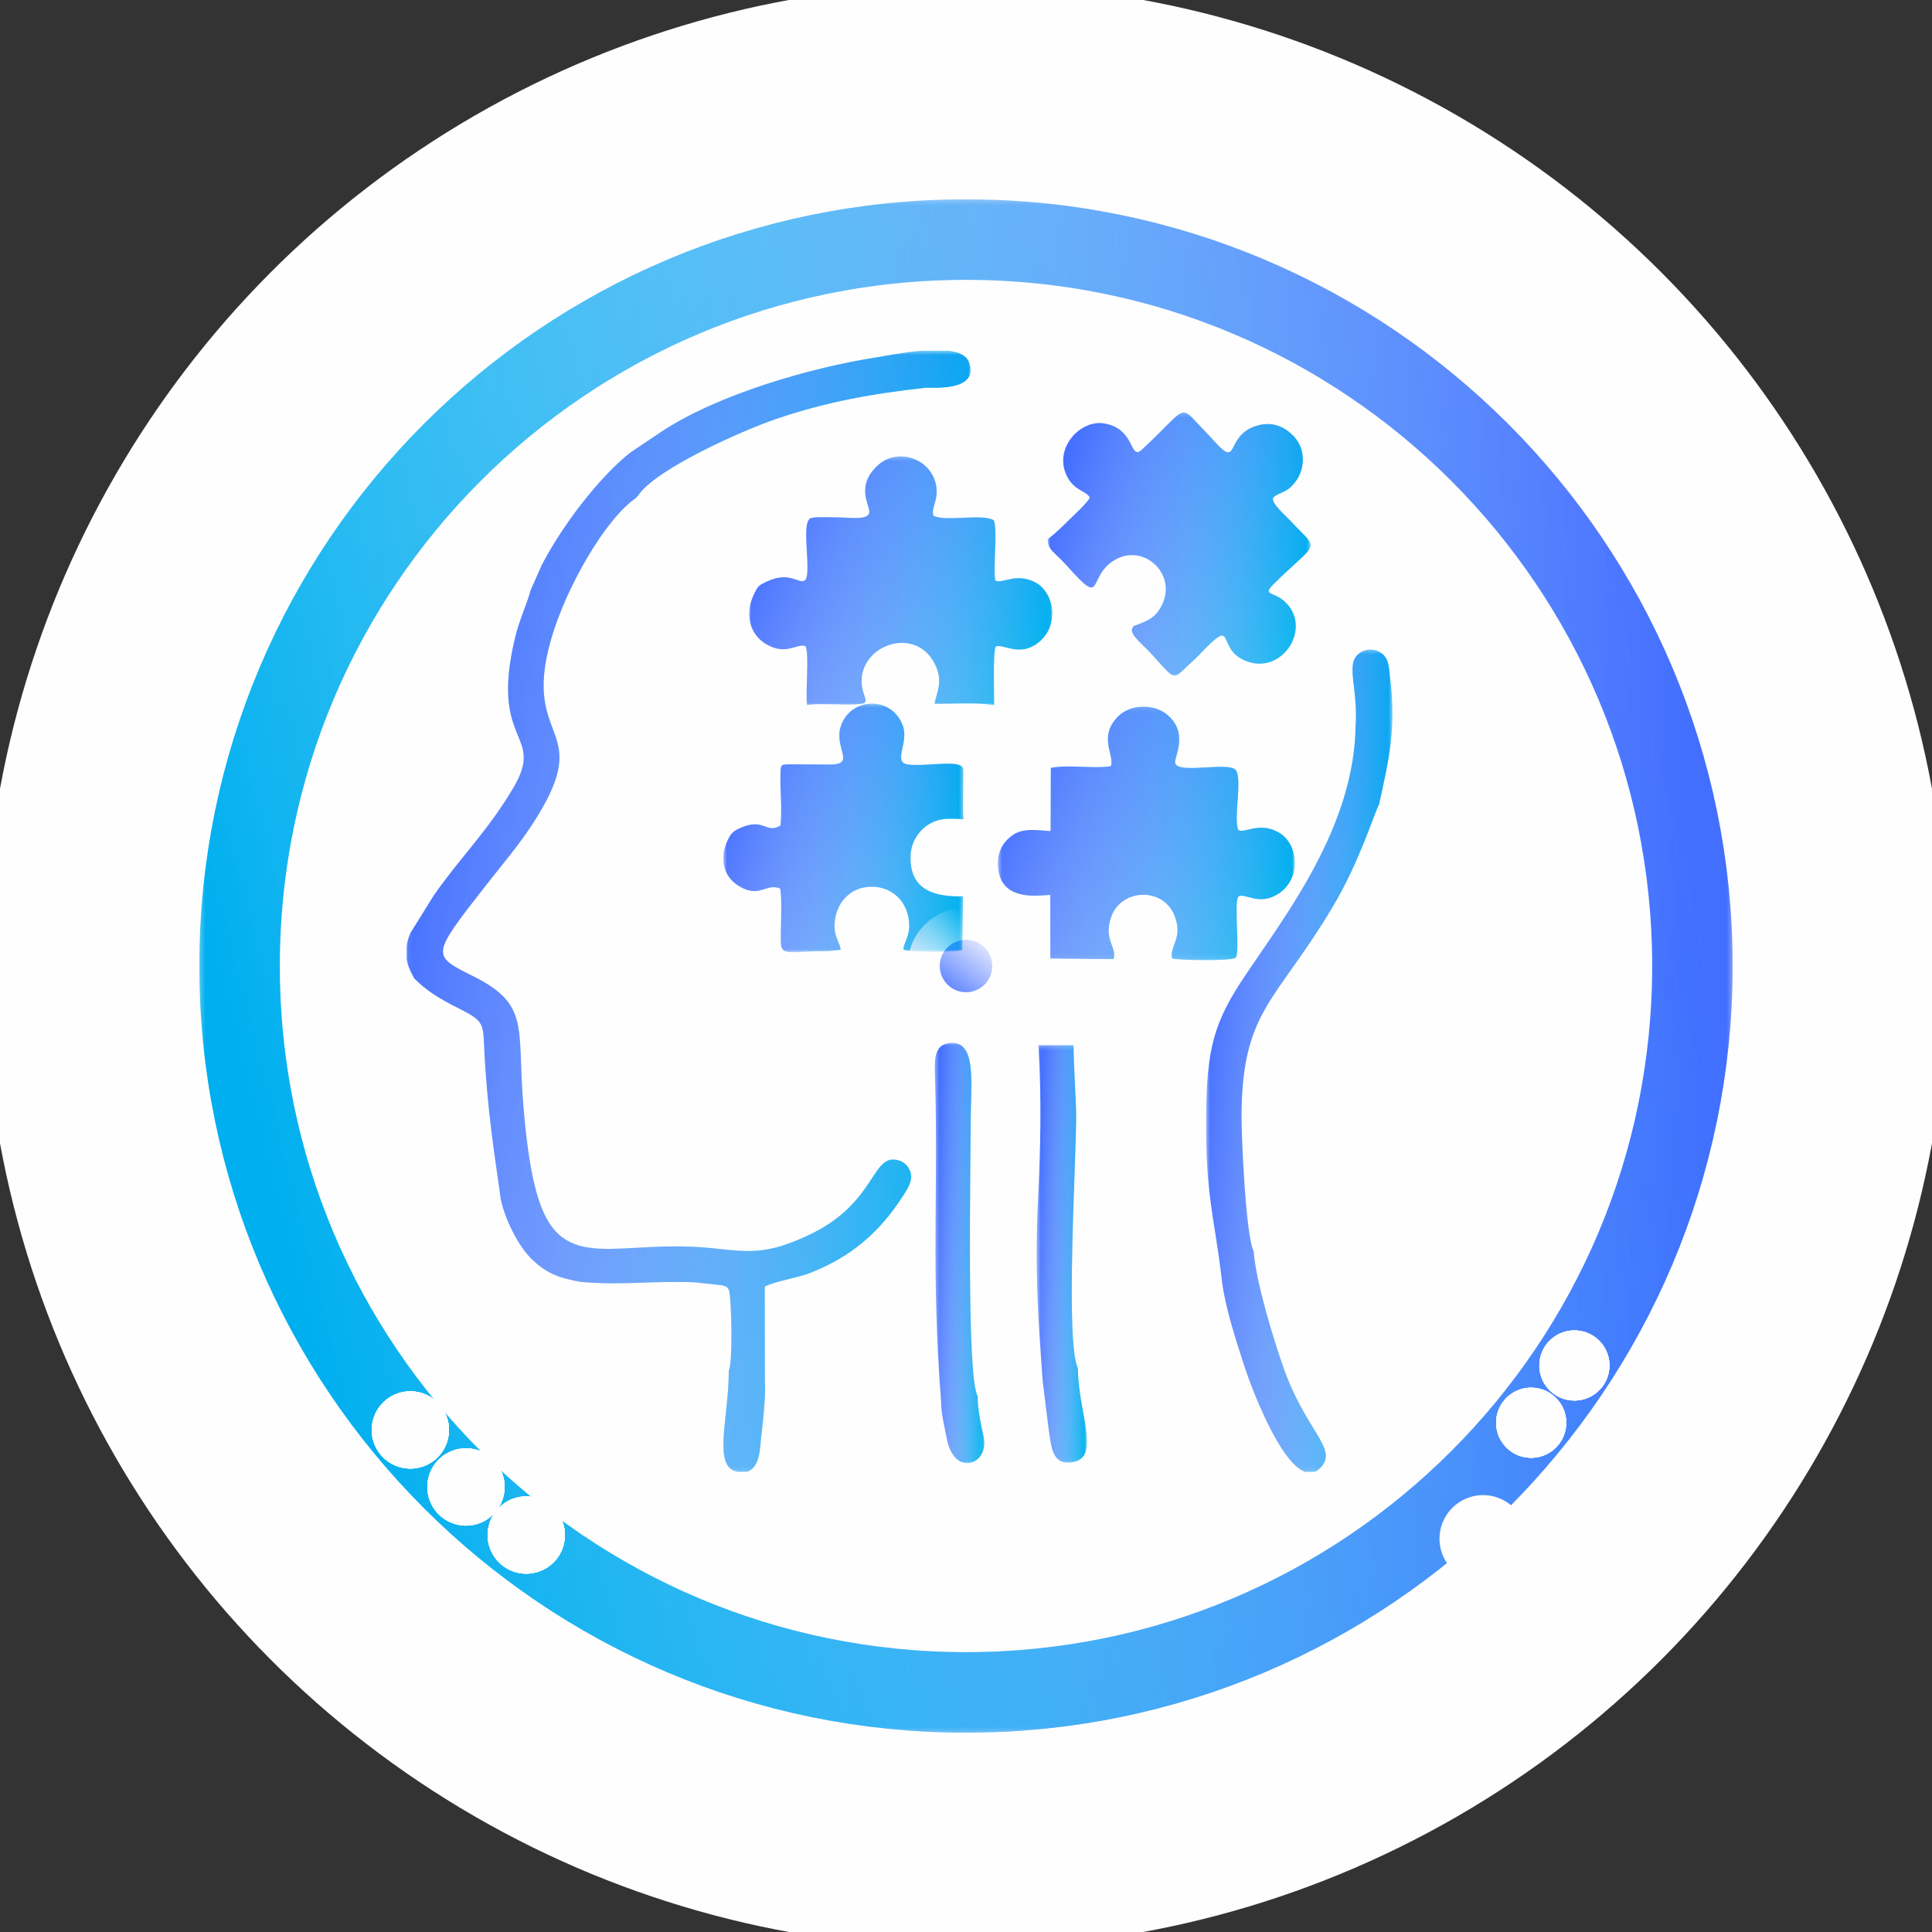 <?xml version="1.0" encoding="UTF-8"?>
<!DOCTYPE svg PUBLIC "-//W3C//DTD SVG 1.1//EN" "http://www.w3.org/Graphics/SVG/1.1/DTD/svg11.dtd">
<!-- Creator: CorelDRAW 2021 (64-Bit) -->
<svg xmlns="http://www.w3.org/2000/svg" xml:space="preserve" width="0.4in" height="0.4in" version="1.1" style="shape-rendering:geometricPrecision; text-rendering:geometricPrecision; image-rendering:optimizeQuality; fill-rule:evenodd; clip-rule:evenodd"
viewBox="0 0 400 400"
 xmlns:xlink="http://www.w3.org/1999/xlink"
 xmlns:xodm="http://www.corel.com/coreldraw/odm/2003">
 <rect x="0" y="0" width="400" height="400" fill="#333333" stroke="none"/>
 <defs>
  <style type="text/css">
   <![CDATA[
    .str3 {stroke:#00AFEF;stroke-width:3.33;stroke-linecap:round;stroke-linejoin:round;stroke-miterlimit:2.613}
    .str2 {stroke:#00AFEF;stroke-width:16.67;stroke-linecap:round;stroke-linejoin:round;stroke-miterlimit:2.613}
    .str1 {stroke:#436FFF;stroke-width:16.67;stroke-linecap:round;stroke-linejoin:round;stroke-miterlimit:2.613}
    .str4 {stroke:#FEFEFE;stroke-width:6.67;stroke-linecap:round;stroke-linejoin:round;stroke-miterlimit:2.613}
    .str0 {stroke:#FEFEFE;stroke-width:6.67;stroke-linecap:round;stroke-linejoin:round;stroke-miterlimit:2.613}
    .fil1 {fill:none}
    .fil5 {fill:#FEFEFE}
    .fil0 {fill:#FEFEFE}
    .fil4 {fill:#00AFEF}
    .fil2 {fill:#00AFEF}
    .fil3 {fill:#436FFF}
   ]]>
  </style>
   <mask id="id0">
  <linearGradient id="id1" gradientUnits="userSpaceOnUse" x1="49.6" y1="200" x2="350.4" y2="200">
   <stop offset="0" style="stop-opacity:0; stop-color:white"/>
   <stop offset="1" style="stop-opacity:1; stop-color:white"/>
  </linearGradient>
    <rect style="fill:url(#id1)" x="41.27" y="41.27" width="317.46" height="317.46"/>
   </mask>
   <mask id="id2">
  <linearGradient id="id3" gradientUnits="userSpaceOnUse" x1="345.78" y1="163.01" x2="54.22" y2="236.99">
   <stop offset="0" style="stop-opacity:0; stop-color:white"/>
   <stop offset="1" style="stop-opacity:1; stop-color:white"/>
  </linearGradient>
    <rect style="fill:url(#id3)" x="41.27" y="41.27" width="317.46" height="317.46"/>
   </mask>
   <mask id="id4">
  <linearGradient id="id5" gradientUnits="userSpaceOnUse" x1="-1739.59" y1="-508.15" x2="-1438.79" y2="-508.15">
   <stop offset="0" style="stop-opacity:0; stop-color:white"/>
   <stop offset="1" style="stop-opacity:1; stop-color:white"/>
  </linearGradient>
    <rect style="fill:url(#id5)" x="-1747.92" y="-666.88" width="317.46" height="317.46"/>
   </mask>
   <mask id="id6">
  <linearGradient id="id7" gradientUnits="userSpaceOnUse" x1="-1443.41" y1="-545.14" x2="-1734.97" y2="-471.17">
   <stop offset="0" style="stop-opacity:0; stop-color:white"/>
   <stop offset="1" style="stop-opacity:1; stop-color:white"/>
  </linearGradient>
    <rect style="fill:url(#id7)" x="-1747.92" y="-666.88" width="317.46" height="317.46"/>
   </mask>
   <mask id="id8">
  <linearGradient id="id9" gradientUnits="userSpaceOnUse" x1="-1638.93" y1="-507.11" x2="-1556.93" y2="-507.11">
   <stop offset="0" style="stop-opacity:0; stop-color:white"/>
   <stop offset="1" style="stop-opacity:1; stop-color:white"/>
  </linearGradient>
    <rect style="fill:url(#id9)" x="-1642.41" y="-564.66" width="88.95" height="115.09"/>
   </mask>
   <mask id="id10">
  <linearGradient id="id11" gradientUnits="userSpaceOnUse" x1="-1606.87" y1="-498.34" x2="-1549.48" y2="-498.34">
   <stop offset="0" style="stop-opacity:0; stop-color:white"/>
   <stop offset="1" style="stop-opacity:1; stop-color:white"/>
  </linearGradient>
    <rect style="fill:url(#id11)" x="-1610.34" y="-537.31" width="64.33" height="77.94"/>
   </mask>
   <mask id="id12">
  <linearGradient id="id13" gradientUnits="userSpaceOnUse" x1="-1516.46" y1="-538.98" x2="-1464.94" y2="-538.98">
   <stop offset="0" style="stop-opacity:0; stop-color:white"/>
   <stop offset="1" style="stop-opacity:1; stop-color:white"/>
  </linearGradient>
    <rect style="fill:url(#id13)" x="-1519.93" y="-555.4" width="58.46" height="32.83"/>
   </mask>
   <mask id="id14">
  <linearGradient id="id15" gradientUnits="userSpaceOnUse" x1="-1714.27" y1="-531.67" x2="-1679.07" y2="-531.67">
   <stop offset="0" style="stop-opacity:0; stop-color:white"/>
   <stop offset="1" style="stop-opacity:1; stop-color:white"/>
  </linearGradient>
    <rect style="fill:url(#id15)" x="-1717.75" y="-556.12" width="42.15" height="48.9"/>
   </mask>
   <mask id="id16">
  <linearGradient id="id17" gradientUnits="userSpaceOnUse" x1="-1537.69" y1="-415.32" x2="-1499.73" y2="-415.32">
   <stop offset="0" style="stop-opacity:0; stop-color:white"/>
   <stop offset="1" style="stop-opacity:1; stop-color:white"/>
  </linearGradient>
    <rect style="fill:url(#id17)" x="-1541.17" y="-436.91" width="44.91" height="43.17"/>
   </mask>
   <mask id="id18">
  <linearGradient id="id19" gradientUnits="userSpaceOnUse" x1="-1671.5" y1="-423.37" x2="-1643.31" y2="-423.37">
   <stop offset="0" style="stop-opacity:0; stop-color:white"/>
   <stop offset="1" style="stop-opacity:1; stop-color:white"/>
  </linearGradient>
    <rect style="fill:url(#id19)" x="-1674.97" y="-449.2" width="35.13" height="51.67"/>
   </mask>
   <mask id="id20">
  <linearGradient id="id21" gradientUnits="userSpaceOnUse" x1="-1665.33" y1="-425.03" x2="-1649.46" y2="-425.03">
   <stop offset="0" style="stop-opacity:0; stop-color:white"/>
   <stop offset="1" style="stop-opacity:1; stop-color:white"/>
  </linearGradient>
    <rect style="fill:url(#id21)" x="-1668.81" y="-441.74" width="22.82" height="33.41"/>
   </mask>
   <mask id="id22">
  <linearGradient id="id23" gradientUnits="userSpaceOnUse" x1="-1497.76" y1="-538.97" x2="-1483.63" y2="-538.97">
   <stop offset="0" style="stop-opacity:0; stop-color:white"/>
   <stop offset="1" style="stop-opacity:1; stop-color:white"/>
  </linearGradient>
    <rect style="fill:url(#id23)" x="-1501.24" y="-549.6" width="21.08" height="21.26"/>
   </mask>
   <mask id="id24">
  <linearGradient id="id25" gradientUnits="userSpaceOnUse" x1="-1559.1" y1="-534.18" x2="-1520.63" y2="-534.18">
   <stop offset="0" style="stop-opacity:0; stop-color:white"/>
   <stop offset="1" style="stop-opacity:1; stop-color:white"/>
  </linearGradient>
    <rect style="fill:url(#id25)" x="-1562.57" y="-541.91" width="45.41" height="15.46"/>
   </mask>
   <mask id="id26">
  <linearGradient id="id27" gradientUnits="userSpaceOnUse" x1="-1570.57" y1="-459.63" x2="-1530.7" y2="-459.63">
   <stop offset="0" style="stop-opacity:0; stop-color:white"/>
   <stop offset="1" style="stop-opacity:1; stop-color:white"/>
  </linearGradient>
    <rect style="fill:url(#id27)" x="-1574.04" y="-479.93" width="46.81" height="40.6"/>
   </mask>
   <mask id="id28">
  <linearGradient id="id29" gradientUnits="userSpaceOnUse" x1="-1603.56" y1="-621.39" x2="-1583.09" y2="-621.39">
   <stop offset="0" style="stop-opacity:0; stop-color:white"/>
   <stop offset="1" style="stop-opacity:1; stop-color:white"/>
  </linearGradient>
    <rect style="fill:url(#id29)" x="-1607.04" y="-648.57" width="27.43" height="54.36"/>
   </mask>
   <mask id="id30">
  <linearGradient id="id31" gradientUnits="userSpaceOnUse" x1="-1599.78" y1="-630.68" x2="-1586.88" y2="-630.68">
   <stop offset="0" style="stop-opacity:0; stop-color:white"/>
   <stop offset="1" style="stop-opacity:1; stop-color:white"/>
  </linearGradient>
    <rect style="fill:url(#id31)" x="-1603.25" y="-642.41" width="19.85" height="23.46"/>
   </mask>
   <mask id="id32">
  <linearGradient id="id33" gradientUnits="userSpaceOnUse" x1="-1592.56" y1="-578.18" x2="-1592.56" y2="-578.18">
   <stop offset="0" style="stop-opacity:0; stop-color:white"/>
   <stop offset="1" style="stop-opacity:1; stop-color:white"/>
  </linearGradient>
    <rect style="fill:url(#id33)" x="-1594.24" y="-587.56" width="3.35" height="18.76"/>
   </mask>
   <mask id="id34">
  <linearGradient id="id35" gradientUnits="userSpaceOnUse" x1="-1547.18" y1="-527.82" x2="-1526.06" y2="-527.82">
   <stop offset="0" style="stop-opacity:0; stop-color:white"/>
   <stop offset="1" style="stop-opacity:1; stop-color:white"/>
  </linearGradient>
    <rect style="fill:url(#id35)" x="-1548.85" y="-534.67" width="24.45" height="13.71"/>
   </mask>
   <mask id="id36">
  <linearGradient id="id37" gradientUnits="userSpaceOnUse" x1="-1559.38" y1="-456.94" x2="-1535.51" y2="-456.94">
   <stop offset="0" style="stop-opacity:0; stop-color:white"/>
   <stop offset="1" style="stop-opacity:1; stop-color:white"/>
  </linearGradient>
    <rect style="fill:url(#id37)" x="-1561.05" y="-468.69" width="27.2" height="23.48"/>
   </mask>
   <mask id="id38">
  <linearGradient id="id39" gradientUnits="userSpaceOnUse" x1="-1671.14" y1="-512.32" x2="-1643" y2="-512.32">
   <stop offset="0" style="stop-opacity:0; stop-color:white"/>
   <stop offset="1" style="stop-opacity:1; stop-color:white"/>
  </linearGradient>
    <rect style="fill:url(#id39)" x="-1672.81" y="-518.79" width="31.47" height="12.94"/>
   </mask>
   <mask id="id40">
  <linearGradient id="id41" gradientUnits="userSpaceOnUse" x1="-1641.28" y1="-452.78" x2="-1630.65" y2="-452.78">
   <stop offset="0" style="stop-opacity:0; stop-color:white"/>
   <stop offset="1" style="stop-opacity:1; stop-color:white"/>
  </linearGradient>
    <rect style="fill:url(#id41)" x="-1642.95" y="-459.76" width="13.96" height="13.96"/>
   </mask>
   <mask id="id42">
  <linearGradient id="id43" gradientUnits="userSpaceOnUse" x1="-1556.94" y1="-508.75" x2="-1638.92" y2="-505.48">
   <stop offset="0" style="stop-opacity:0; stop-color:white"/>
   <stop offset="1" style="stop-opacity:1; stop-color:white"/>
  </linearGradient>
    <rect style="fill:url(#id43)" x="-1642.41" y="-564.66" width="88.95" height="115.09"/>
   </mask>
   <mask id="id44">
  <linearGradient id="id45" gradientUnits="userSpaceOnUse" x1="-1549.5" y1="-499.56" x2="-1606.86" y2="-497.12">
   <stop offset="0" style="stop-opacity:0; stop-color:white"/>
   <stop offset="1" style="stop-opacity:1; stop-color:white"/>
  </linearGradient>
    <rect style="fill:url(#id45)" x="-1610.34" y="-537.31" width="64.33" height="77.94"/>
   </mask>
   <mask id="id46">
  <linearGradient id="id47" gradientUnits="userSpaceOnUse" x1="-1465.18" y1="-541.65" x2="-1516.21" y2="-536.31">
   <stop offset="0" style="stop-opacity:0; stop-color:white"/>
   <stop offset="1" style="stop-opacity:1; stop-color:white"/>
  </linearGradient>
    <rect style="fill:url(#id47)" x="-1519.93" y="-555.4" width="58.46" height="32.83"/>
   </mask>
   <mask id="id48">
  <linearGradient id="id49" gradientUnits="userSpaceOnUse" x1="-1679.08" y1="-532.44" x2="-1714.26" y2="-530.89">
   <stop offset="0" style="stop-opacity:0; stop-color:white"/>
   <stop offset="1" style="stop-opacity:1; stop-color:white"/>
  </linearGradient>
    <rect style="fill:url(#id49)" x="-1717.75" y="-556.12" width="42.15" height="48.9"/>
   </mask>
   <mask id="id50">
  <linearGradient id="id51" gradientUnits="userSpaceOnUse" x1="-1499.77" y1="-416.37" x2="-1537.66" y2="-414.28">
   <stop offset="0" style="stop-opacity:0; stop-color:white"/>
   <stop offset="1" style="stop-opacity:1; stop-color:white"/>
  </linearGradient>
    <rect style="fill:url(#id51)" x="-1541.17" y="-436.91" width="44.91" height="43.17"/>
   </mask>
   <mask id="id52">
  <linearGradient id="id53" gradientUnits="userSpaceOnUse" x1="-1643.31" y1="-423.83" x2="-1671.5" y2="-422.9">
   <stop offset="0" style="stop-opacity:0; stop-color:white"/>
   <stop offset="1" style="stop-opacity:1; stop-color:white"/>
  </linearGradient>
    <rect style="fill:url(#id53)" x="-1674.97" y="-449.2" width="35.13" height="51.67"/>
   </mask>
   <mask id="id54">
  <linearGradient id="id55" gradientUnits="userSpaceOnUse" x1="-1649.46" y1="-425.28" x2="-1665.34" y2="-424.78">
   <stop offset="0" style="stop-opacity:0; stop-color:white"/>
   <stop offset="1" style="stop-opacity:1; stop-color:white"/>
  </linearGradient>
    <rect style="fill:url(#id55)" x="-1668.81" y="-441.74" width="22.82" height="33.41"/>
   </mask>
   <mask id="id56">
  <linearGradient id="id57" gradientUnits="userSpaceOnUse" x1="-1483.64" y1="-539.34" x2="-1497.75" y2="-538.61">
   <stop offset="0" style="stop-opacity:0; stop-color:white"/>
   <stop offset="1" style="stop-opacity:1; stop-color:white"/>
  </linearGradient>
    <rect style="fill:url(#id57)" x="-1501.24" y="-549.6" width="21.08" height="21.26"/>
   </mask>
   <mask id="id58">
  <linearGradient id="id59" gradientUnits="userSpaceOnUse" x1="-1521.63" y1="-538.52" x2="-1558.09" y2="-529.85">
   <stop offset="0" style="stop-opacity:0; stop-color:white"/>
   <stop offset="1" style="stop-opacity:1; stop-color:white"/>
  </linearGradient>
    <rect style="fill:url(#id59)" x="-1562.57" y="-541.91" width="45.41" height="15.46"/>
   </mask>
   <mask id="id60">
  <linearGradient id="id61" gradientUnits="userSpaceOnUse" x1="-1530.75" y1="-460.87" x2="-1570.52" y2="-458.39">
   <stop offset="0" style="stop-opacity:0; stop-color:white"/>
   <stop offset="1" style="stop-opacity:1; stop-color:white"/>
  </linearGradient>
    <rect style="fill:url(#id61)" x="-1574.04" y="-479.93" width="46.81" height="40.6"/>
   </mask>
   <mask id="id62">
  <linearGradient id="id63" gradientUnits="userSpaceOnUse" x1="-1583.08" y1="-621.63" x2="-1603.57" y2="-621.16">
   <stop offset="0" style="stop-opacity:0; stop-color:white"/>
   <stop offset="1" style="stop-opacity:1; stop-color:white"/>
  </linearGradient>
    <rect style="fill:url(#id63)" x="-1607.04" y="-648.57" width="27.43" height="54.36"/>
   </mask>
   <mask id="id64">
  <linearGradient id="id65" gradientUnits="userSpaceOnUse" x1="-1586.88" y1="-630.94" x2="-1599.77" y2="-630.41">
   <stop offset="0" style="stop-opacity:0; stop-color:white"/>
   <stop offset="1" style="stop-opacity:1; stop-color:white"/>
  </linearGradient>
    <rect style="fill:url(#id65)" x="-1603.25" y="-642.41" width="19.85" height="23.46"/>
   </mask>
   <mask id="id66">
  <linearGradient id="id67" gradientUnits="userSpaceOnUse" x1="-1592.56" y1="-578.18" x2="-1592.56" y2="-578.18">
   <stop offset="0" style="stop-opacity:0; stop-color:white"/>
   <stop offset="1" style="stop-opacity:1; stop-color:white"/>
  </linearGradient>
    <rect style="fill:url(#id67)" x="-1594.24" y="-587.56" width="3.35" height="18.76"/>
   </mask>
   <mask id="id68">
  <linearGradient id="id69" gradientUnits="userSpaceOnUse" x1="-1526.17" y1="-528.94" x2="-1547.08" y2="-526.7">
   <stop offset="0" style="stop-opacity:0; stop-color:white"/>
   <stop offset="1" style="stop-opacity:1; stop-color:white"/>
  </linearGradient>
    <rect style="fill:url(#id69)" x="-1548.85" y="-534.67" width="24.45" height="13.71"/>
   </mask>
   <mask id="id70">
  <linearGradient id="id71" gradientUnits="userSpaceOnUse" x1="-1535.54" y1="-457.69" x2="-1559.35" y2="-456.2">
   <stop offset="0" style="stop-opacity:0; stop-color:white"/>
   <stop offset="1" style="stop-opacity:1; stop-color:white"/>
  </linearGradient>
    <rect style="fill:url(#id71)" x="-1561.05" y="-468.69" width="27.2" height="23.48"/>
   </mask>
   <mask id="id72">
  <linearGradient id="id73" gradientUnits="userSpaceOnUse" x1="-1643.31" y1="-514.44" x2="-1670.83" y2="-510.2">
   <stop offset="0" style="stop-opacity:0; stop-color:white"/>
   <stop offset="1" style="stop-opacity:1; stop-color:white"/>
  </linearGradient>
    <rect style="fill:url(#id73)" x="-1672.81" y="-518.79" width="31.47" height="12.94"/>
   </mask>
   <mask id="id74">
  <linearGradient id="id75" gradientUnits="userSpaceOnUse" x1="-1630.66" y1="-453.06" x2="-1641.28" y2="-452.5">
   <stop offset="0" style="stop-opacity:0; stop-color:white"/>
   <stop offset="1" style="stop-opacity:1; stop-color:white"/>
  </linearGradient>
    <rect style="fill:url(#id75)" x="-1642.95" y="-459.76" width="13.96" height="13.96"/>
   </mask>
   <mask id="id76">
  <linearGradient id="id77" gradientUnits="userSpaceOnUse" x1="-2394.15" y1="-502.7" x2="-2093.35" y2="-502.7">
   <stop offset="0" style="stop-opacity:0; stop-color:white"/>
   <stop offset="1" style="stop-opacity:1; stop-color:white"/>
  </linearGradient>
    <rect style="fill:url(#id77)" x="-2402.48" y="-661.43" width="317.46" height="317.46"/>
   </mask>
   <mask id="id78">
  <linearGradient id="id79" gradientUnits="userSpaceOnUse" x1="-2097.97" y1="-539.69" x2="-2389.53" y2="-465.71">
   <stop offset="0" style="stop-opacity:0; stop-color:white"/>
   <stop offset="1" style="stop-opacity:1; stop-color:white"/>
  </linearGradient>
    <rect style="fill:url(#id79)" x="-2402.48" y="-661.43" width="317.46" height="317.46"/>
   </mask>
    <mask id="id80">
  <linearGradient id="id81" gradientUnits="userSpaceOnUse" x1="-2160.78" y1="-462.82" x2="-2154.92" y2="-462.82">
   <stop offset="0" style="stop-opacity:0; stop-color:white"/>
   <stop offset="1" style="stop-opacity:1; stop-color:white"/>
  </linearGradient>
     <rect style="fill:url(#id81)" x="-2160.88" y="-487.22" width="6.06" height="48.8"/>
    </mask>
    <mask id="id82">
  <linearGradient id="id83" gradientUnits="userSpaceOnUse" x1="-2234.15" y1="-502.7" x2="-2168.47" y2="-502.7">
   <stop offset="0" style="stop-opacity:0; stop-color:white"/>
   <stop offset="1" style="stop-opacity:1; stop-color:white"/>
  </linearGradient>
     <rect style="fill:url(#id83)" x="-2234.24" y="-568.06" width="65.87" height="130.72"/>
    </mask>
    <mask id="id84">
  <linearGradient id="id85" gradientUnits="userSpaceOnUse" x1="-2141.06" y1="-485.31" x2="-2119.37" y2="-485.31">
   <stop offset="0" style="stop-opacity:0; stop-color:white"/>
   <stop offset="1" style="stop-opacity:1; stop-color:white"/>
  </linearGradient>
     <rect style="fill:url(#id85)" x="-2141.15" y="-533.28" width="21.89" height="95.94"/>
    </mask>
    <mask id="id86">
  <linearGradient id="id87" gradientUnits="userSpaceOnUse" x1="-2172.64" y1="-462.92" x2="-2166.87" y2="-462.92">
   <stop offset="0" style="stop-opacity:0; stop-color:white"/>
   <stop offset="1" style="stop-opacity:1; stop-color:white"/>
  </linearGradient>
     <rect style="fill:url(#id87)" x="-2172.74" y="-487.5" width="5.97" height="49.15"/>
    </mask>
    <mask id="id88">
  <linearGradient id="id89" gradientUnits="userSpaceOnUse" x1="-2347.49" y1="-528.57" x2="-2141.98" y2="-528.57">
   <stop offset="0" style="stop-opacity:0; stop-color:white"/>
   <stop offset="1" style="stop-opacity:1; stop-color:white"/>
  </linearGradient>
     <rect style="fill:url(#id89)" x="-2347.59" y="-555.26" width="205.7" height="53.36"/>
    </mask>
    <mask id="id90">
  <linearGradient id="id91" gradientUnits="userSpaceOnUse" x1="-2326.72" y1="-462.82" x2="-2332.58" y2="-462.82">
   <stop offset="0" style="stop-opacity:0; stop-color:white"/>
   <stop offset="1" style="stop-opacity:1; stop-color:white"/>
  </linearGradient>
     <rect style="fill:url(#id91)" x="-2332.68" y="-487.22" width="6.06" height="48.8"/>
    </mask>
    <mask id="id92">
  <linearGradient id="id93" gradientUnits="userSpaceOnUse" x1="-2253.36" y1="-502.7" x2="-2319.03" y2="-502.7">
   <stop offset="0" style="stop-opacity:0; stop-color:white"/>
   <stop offset="1" style="stop-opacity:1; stop-color:white"/>
  </linearGradient>
     <rect style="fill:url(#id93)" x="-2319.13" y="-568.06" width="65.87" height="130.72"/>
    </mask>
    <mask id="id94">
  <linearGradient id="id95" gradientUnits="userSpaceOnUse" x1="-2346.45" y1="-485.31" x2="-2368.13" y2="-485.31">
   <stop offset="0" style="stop-opacity:0; stop-color:white"/>
   <stop offset="1" style="stop-opacity:1; stop-color:white"/>
  </linearGradient>
     <rect style="fill:url(#id95)" x="-2368.24" y="-533.28" width="21.89" height="95.94"/>
    </mask>
    <mask id="id96">
  <linearGradient id="id97" gradientUnits="userSpaceOnUse" x1="-2314.86" y1="-462.92" x2="-2320.63" y2="-462.92">
   <stop offset="0" style="stop-opacity:0; stop-color:white"/>
   <stop offset="1" style="stop-opacity:1; stop-color:white"/>
  </linearGradient>
     <rect style="fill:url(#id97)" x="-2320.74" y="-487.5" width="5.98" height="49.15"/>
    </mask>
    <mask id="id98">
  <linearGradient id="id99" gradientUnits="userSpaceOnUse" x1="-2259.07" y1="-478.27" x2="-2225.89" y2="-478.27">
   <stop offset="0" style="stop-opacity:0; stop-color:white"/>
   <stop offset="1" style="stop-opacity:1; stop-color:white"/>
  </linearGradient>
     <rect style="fill:url(#id99)" x="-2259.17" y="-487.21" width="33.37" height="17.87"/>
    </mask>
    <mask id="id100">
  <linearGradient id="id101" gradientUnits="userSpaceOnUse" x1="-2247.19" y1="-469.87" x2="-2246.47" y2="-469.87">
   <stop offset="0" style="stop-opacity:0; stop-color:white"/>
   <stop offset="1" style="stop-opacity:1; stop-color:white"/>
  </linearGradient>
     <rect style="fill:url(#id101)" x="-2247.29" y="-470.5" width="0.92" height="1.26"/>
    </mask>
    <mask id="id102">
  <linearGradient id="id103" gradientUnits="userSpaceOnUse" x1="-2228.12" y1="-469.96" x2="-2227.23" y2="-469.96">
   <stop offset="0" style="stop-opacity:0; stop-color:white"/>
   <stop offset="1" style="stop-opacity:1; stop-color:white"/>
  </linearGradient>
     <rect style="fill:url(#id103)" x="-2228.22" y="-470.54" width="1.08" height="1.16"/>
    </mask>
    <mask id="id104">
  <linearGradient id="id105" gradientUnits="userSpaceOnUse" x1="-2154.92" y1="-462.84" x2="-2160.78" y2="-462.81">
   <stop offset="0" style="stop-opacity:0; stop-color:white"/>
   <stop offset="1" style="stop-opacity:1; stop-color:white"/>
  </linearGradient>
     <rect style="fill:url(#id105)" x="-2160.88" y="-487.22" width="6.06" height="48.8"/>
    </mask>
    <mask id="id106">
  <linearGradient id="id107" gradientUnits="userSpaceOnUse" x1="-2168.46" y1="-503.46" x2="-2234.16" y2="-501.94">
   <stop offset="0" style="stop-opacity:0; stop-color:white"/>
   <stop offset="1" style="stop-opacity:1; stop-color:white"/>
  </linearGradient>
     <rect style="fill:url(#id107)" x="-2234.24" y="-568.06" width="65.87" height="130.72"/>
    </mask>
    <mask id="id108">
  <linearGradient id="id109" gradientUnits="userSpaceOnUse" x1="-2119.36" y1="-485.42" x2="-2141.07" y2="-485.2">
   <stop offset="0" style="stop-opacity:0; stop-color:white"/>
   <stop offset="1" style="stop-opacity:1; stop-color:white"/>
  </linearGradient>
     <rect style="fill:url(#id109)" x="-2141.15" y="-533.28" width="21.89" height="95.94"/>
    </mask>
    <mask id="id110">
  <linearGradient id="id111" gradientUnits="userSpaceOnUse" x1="-2166.86" y1="-462.94" x2="-2172.64" y2="-462.91">
   <stop offset="0" style="stop-opacity:0; stop-color:white"/>
   <stop offset="1" style="stop-opacity:1; stop-color:white"/>
  </linearGradient>
     <rect style="fill:url(#id111)" x="-2172.74" y="-487.5" width="5.97" height="49.15"/>
    </mask>
    <mask id="id112">
  <linearGradient id="id113" gradientUnits="userSpaceOnUse" x1="-2145.05" y1="-546.36" x2="-2344.42" y2="-510.79">
   <stop offset="0" style="stop-opacity:0; stop-color:white"/>
   <stop offset="1" style="stop-opacity:1; stop-color:white"/>
  </linearGradient>
     <rect style="fill:url(#id113)" x="-2347.59" y="-555.26" width="205.7" height="53.36"/>
    </mask>
    <mask id="id114">
  <linearGradient id="id115" gradientUnits="userSpaceOnUse" x1="-2332.58" y1="-462.84" x2="-2326.72" y2="-462.81">
   <stop offset="0" style="stop-opacity:0; stop-color:white"/>
   <stop offset="1" style="stop-opacity:1; stop-color:white"/>
  </linearGradient>
     <rect style="fill:url(#id115)" x="-2332.68" y="-487.22" width="6.06" height="48.8"/>
    </mask>
    <mask id="id116">
  <linearGradient id="id117" gradientUnits="userSpaceOnUse" x1="-2319.05" y1="-503.46" x2="-2253.34" y2="-501.94">
   <stop offset="0" style="stop-opacity:0; stop-color:white"/>
   <stop offset="1" style="stop-opacity:1; stop-color:white"/>
  </linearGradient>
     <rect style="fill:url(#id117)" x="-2319.13" y="-568.06" width="65.87" height="130.72"/>
    </mask>
    <mask id="id118">
  <linearGradient id="id119" gradientUnits="userSpaceOnUse" x1="-2368.14" y1="-485.42" x2="-2346.44" y2="-485.2">
   <stop offset="0" style="stop-opacity:0; stop-color:white"/>
   <stop offset="1" style="stop-opacity:1; stop-color:white"/>
  </linearGradient>
     <rect style="fill:url(#id119)" x="-2368.24" y="-533.28" width="21.89" height="95.94"/>
    </mask>
    <mask id="id120">
  <linearGradient id="id121" gradientUnits="userSpaceOnUse" x1="-2320.64" y1="-462.94" x2="-2314.86" y2="-462.91">
   <stop offset="0" style="stop-opacity:0; stop-color:white"/>
   <stop offset="1" style="stop-opacity:1; stop-color:white"/>
  </linearGradient>
     <rect style="fill:url(#id121)" x="-2320.74" y="-487.5" width="5.98" height="49.15"/>
    </mask>
    <mask id="id122">
  <linearGradient id="id123" gradientUnits="userSpaceOnUse" x1="-2226" y1="-479.7" x2="-2258.96" y2="-476.84">
   <stop offset="0" style="stop-opacity:0; stop-color:white"/>
   <stop offset="1" style="stop-opacity:1; stop-color:white"/>
  </linearGradient>
     <rect style="fill:url(#id123)" x="-2259.17" y="-487.21" width="33.37" height="17.87"/>
    </mask>
    <mask id="id124">
  <linearGradient id="id125" gradientUnits="userSpaceOnUse" x1="-2246.47" y1="-469.88" x2="-2247.19" y2="-469.86">
   <stop offset="0" style="stop-opacity:0; stop-color:white"/>
   <stop offset="1" style="stop-opacity:1; stop-color:white"/>
  </linearGradient>
     <rect style="fill:url(#id125)" x="-2247.29" y="-470.5" width="0.92" height="1.26"/>
    </mask>
    <mask id="id126">
  <linearGradient id="id127" gradientUnits="userSpaceOnUse" x1="-2227.23" y1="-469.98" x2="-2228.12" y2="-469.94">
   <stop offset="0" style="stop-opacity:0; stop-color:white"/>
   <stop offset="1" style="stop-opacity:1; stop-color:white"/>
  </linearGradient>
     <rect style="fill:url(#id127)" x="-2228.22" y="-470.54" width="1.08" height="1.16"/>
    </mask>
   <mask id="id128">
  <linearGradient id="id129" gradientUnits="userSpaceOnUse" x1="196.75" y1="208.14" x2="203.25" y2="191.86">
   <stop offset="0" style="stop-opacity:0; stop-color:white"/>
   <stop offset="1" style="stop-opacity:1; stop-color:white"/>
  </linearGradient>
    <rect style="fill:url(#id129)" x="187.9" y="187.9" width="24.2" height="24.2"/>
   </mask>
   <mask id="id130">
  <linearGradient id="id131" gradientUnits="userSpaceOnUse" x1="214.63" y1="259.61" x2="225.05" y2="259.61">
   <stop offset="0" style="stop-opacity:0; stop-color:white"/>
   <stop offset="1" style="stop-opacity:1; stop-color:white"/>
  </linearGradient>
    <rect style="fill:url(#id131)" x="214.53" y="216.31" width="10.62" height="86.61"/>
   </mask>
   <mask id="id132">
  <linearGradient id="id133" gradientUnits="userSpaceOnUse" x1="84.17" y1="188.7" x2="200.95" y2="188.7">
   <stop offset="0" style="stop-opacity:0; stop-color:white"/>
   <stop offset="1" style="stop-opacity:1; stop-color:white"/>
  </linearGradient>
    <rect style="fill:url(#id133)" x="84.07" y="72.55" width="116.98" height="232.29"/>
   </mask>
   <mask id="id134">
  <linearGradient id="id135" gradientUnits="userSpaceOnUse" x1="249.7" y1="219.62" x2="288.27" y2="219.62">
   <stop offset="0" style="stop-opacity:0; stop-color:white"/>
   <stop offset="1" style="stop-opacity:1; stop-color:white"/>
  </linearGradient>
    <rect style="fill:url(#id135)" x="249.6" y="134.4" width="38.76" height="170.44"/>
   </mask>
   <mask id="id136">
  <linearGradient id="id137" gradientUnits="userSpaceOnUse" x1="193.54" y1="259.43" x2="203.8" y2="259.43">
   <stop offset="0" style="stop-opacity:0; stop-color:white"/>
   <stop offset="1" style="stop-opacity:1; stop-color:white"/>
  </linearGradient>
    <rect style="fill:url(#id137)" x="193.44" y="215.81" width="10.46" height="87.24"/>
   </mask>
   <mask id="id138">
  <linearGradient id="id139" gradientUnits="userSpaceOnUse" x1="216.92" y1="112.65" x2="271.36" y2="112.65">
   <stop offset="0" style="stop-opacity:0; stop-color:white"/>
   <stop offset="1" style="stop-opacity:1; stop-color:white"/>
  </linearGradient>
    <rect style="fill:url(#id139)" x="216.82" y="85.31" width="54.64" height="54.67"/>
   </mask>
   <mask id="id140">
  <linearGradient id="id141" gradientUnits="userSpaceOnUse" x1="206.6" y1="172.55" x2="268.07" y2="172.55">
   <stop offset="0" style="stop-opacity:0; stop-color:white"/>
   <stop offset="1" style="stop-opacity:1; stop-color:white"/>
  </linearGradient>
    <rect style="fill:url(#id141)" x="206.5" y="146.2" width="61.67" height="52.69"/>
   </mask>
   <mask id="id142">
  <linearGradient id="id143" gradientUnits="userSpaceOnUse" x1="155.11" y1="120.26" x2="217.85" y2="120.26">
   <stop offset="0" style="stop-opacity:0; stop-color:white"/>
   <stop offset="1" style="stop-opacity:1; stop-color:white"/>
  </linearGradient>
    <rect style="fill:url(#id143)" x="155.01" y="94.4" width="62.94" height="51.7"/>
   </mask>
   <mask id="id144">
  <linearGradient id="id145" gradientUnits="userSpaceOnUse" x1="149.76" y1="171.41" x2="199.48" y2="171.41">
   <stop offset="0" style="stop-opacity:0; stop-color:white"/>
   <stop offset="1" style="stop-opacity:1; stop-color:white"/>
  </linearGradient>
    <rect style="fill:url(#id145)" x="149.66" y="145.58" width="49.92" height="51.66"/>
   </mask>
   <mask id="id146">
  <linearGradient id="id147" gradientUnits="userSpaceOnUse" x1="205.38" y1="193.08" x2="194.62" y2="206.92">
   <stop offset="0" style="stop-opacity:0; stop-color:white"/>
   <stop offset="1" style="stop-opacity:1; stop-color:white"/>
  </linearGradient>
    <rect style="fill:url(#id147)" x="187.9" y="187.9" width="24.2" height="24.2"/>
   </mask>
   <mask id="id148">
  <linearGradient id="id149" gradientUnits="userSpaceOnUse" x1="225.25" y1="259.8" x2="214.42" y2="259.42">
   <stop offset="0" style="stop-opacity:0; stop-color:white"/>
   <stop offset="1" style="stop-opacity:1; stop-color:white"/>
  </linearGradient>
    <rect style="fill:url(#id149)" x="214.53" y="216.31" width="10.62" height="86.61"/>
   </mask>
   <mask id="id150">
  <linearGradient id="id151" gradientUnits="userSpaceOnUse" x1="202.08" y1="197.35" x2="83.04" y2="180.05">
   <stop offset="0" style="stop-opacity:0; stop-color:white"/>
   <stop offset="1" style="stop-opacity:1; stop-color:white"/>
  </linearGradient>
    <rect style="fill:url(#id151)" x="84.07" y="72.55" width="116.98" height="232.29"/>
   </mask>
   <mask id="id152">
  <linearGradient id="id153" gradientUnits="userSpaceOnUse" x1="288.97" y1="220.93" x2="249" y2="218.31">
   <stop offset="0" style="stop-opacity:0; stop-color:white"/>
   <stop offset="1" style="stop-opacity:1; stop-color:white"/>
  </linearGradient>
    <rect style="fill:url(#id153)" x="249.6" y="134.4" width="38.76" height="170.44"/>
   </mask>
   <mask id="id154">
  <linearGradient id="id155" gradientUnits="userSpaceOnUse" x1="204.01" y1="259.61" x2="193.33" y2="259.25">
   <stop offset="0" style="stop-opacity:0; stop-color:white"/>
   <stop offset="1" style="stop-opacity:1; stop-color:white"/>
  </linearGradient>
    <rect style="fill:url(#id155)" x="193.44" y="215.81" width="10.46" height="87.24"/>
   </mask>
   <mask id="id156">
  <linearGradient id="id157" gradientUnits="userSpaceOnUse" x1="270.29" y1="120.2" x2="217.99" y2="105.1">
   <stop offset="0" style="stop-opacity:0; stop-color:white"/>
   <stop offset="1" style="stop-opacity:1; stop-color:white"/>
  </linearGradient>
    <rect style="fill:url(#id157)" x="216.82" y="85.31" width="54.64" height="54.67"/>
   </mask>
   <mask id="id158">
  <linearGradient id="id159" gradientUnits="userSpaceOnUse" x1="266.04" y1="182.26" x2="208.63" y2="162.83">
   <stop offset="0" style="stop-opacity:0; stop-color:white"/>
   <stop offset="1" style="stop-opacity:1; stop-color:white"/>
  </linearGradient>
    <rect style="fill:url(#id159)" x="206.5" y="146.2" width="61.67" height="52.69"/>
   </mask>
   <mask id="id160">
  <linearGradient id="id161" gradientUnits="userSpaceOnUse" x1="215.53" y1="130.48" x2="157.42" y2="110.03">
   <stop offset="0" style="stop-opacity:0; stop-color:white"/>
   <stop offset="1" style="stop-opacity:1; stop-color:white"/>
  </linearGradient>
    <rect style="fill:url(#id161)" x="155.01" y="94.4" width="62.94" height="51.7"/>
   </mask>
   <mask id="id162">
  <linearGradient id="id163" gradientUnits="userSpaceOnUse" x1="198.63" y1="178.11" x2="150.61" y2="164.71">
   <stop offset="0" style="stop-opacity:0; stop-color:white"/>
   <stop offset="1" style="stop-opacity:1; stop-color:white"/>
  </linearGradient>
    <rect style="fill:url(#id163)" x="149.66" y="145.58" width="49.92" height="51.66"/>
   </mask>
 </defs>
 <g id="Layer_x0020_1">
  <circle class="fil0 str0" cx="200" cy="200" r="200"/>
  <path class="fil1 str1" style="mask:url(#id0)" d="M200 49.6c83.06,0 150.4,67.33 150.4,150.4 0,83.06 -67.33,150.4 -150.4,150.4 -83.06,0 -150.4,-67.33 -150.4,-150.4 0,-83.06 67.33,-150.4 150.4,-150.4z"/>
  <path class="fil1 str2" style="mask:url(#id2)" d="M200 49.6c83.06,0 150.4,67.33 150.4,150.4 0,83.06 -67.33,150.4 -150.4,150.4 -83.06,0 -150.4,-67.33 -150.4,-150.4 0,-83.06 67.33,-150.4 150.4,-150.4z"/>
  <g id="_1635591511280">
   <g>
    <circle class="fil0" transform="matrix(0.069 0.009 -0.009 0.069 108.959 317.811)" r="115"/>
    <circle class="fil0" transform="matrix(0.069 0.009 -0.009 0.069 96.479 307.86)" r="115"/>
    <circle class="fil0" transform="matrix(0.069 0.009 -0.009 0.069 84.961 296.053)" r="115"/>
    <circle class="fil0" transform="matrix(0.069 0.009 -0.009 0.069 108.959 317.811)" r="115"/>
    <circle class="fil0" transform="matrix(0.069 0.009 -0.009 0.069 96.479 307.86)" r="115"/>
    <circle class="fil0" transform="matrix(0.069 0.009 -0.009 0.069 84.961 296.053)" r="115"/>
    <circle class="fil0" transform="matrix(0.069 0.009 -0.009 0.069 108.959 317.811)" r="115"/>
    <circle class="fil0" transform="matrix(0.069 0.009 -0.009 0.069 96.479 307.86)" r="115"/>
    <circle class="fil0" transform="matrix(0.069 0.009 -0.009 0.069 84.961 296.053)" r="115"/>
    <circle class="fil0" transform="matrix(0.069 0.009 -0.009 0.069 108.959 317.811)" r="115"/>
    <circle class="fil0" transform="matrix(0.069 0.009 -0.009 0.069 96.479 307.86)" r="115"/>
    <circle class="fil0" transform="matrix(0.069 0.009 -0.009 0.069 84.961 296.053)" r="115"/>
   </g>
   <g>
    <circle class="fil0" transform="matrix(0.004 -0.063 0.063 0.004 325.962 282.707)" r="115"/>
    <circle class="fil0" transform="matrix(0.004 -0.063 0.063 0.004 317.014 294.56)" r="115"/>
    <circle class="fil0" transform="matrix(0.004 -0.063 0.063 0.004 325.962 282.707)" r="115"/>
    <circle class="fil0" transform="matrix(0.004 -0.063 0.063 0.004 317.014 294.56)" r="115"/>
    <circle class="fil0" transform="matrix(0.004 -0.063 0.063 0.004 325.962 282.707)" r="115"/>
    <circle class="fil0" transform="matrix(0.004 -0.063 0.063 0.004 317.014 294.56)" r="115"/>
    <circle class="fil0" transform="matrix(0.004 -0.063 0.063 0.004 325.962 282.707)" r="115"/>
    <circle class="fil0" transform="matrix(0.004 -0.063 0.063 0.004 317.014 294.56)" r="115"/>
   </g>
  </g>
  <circle class="fil0 str0" cx="-1589.19" cy="-508.15" r="200"/>
  <path class="fil1 str1" style="mask:url(#id4)" d="M-1589.19 -658.55c83.06,0 150.4,67.33 150.4,150.4 0,83.06 -67.33,150.4 -150.4,150.4 -83.06,0 -150.4,-67.33 -150.4,-150.4 0,-83.06 67.33,-150.4 150.4,-150.4z"/>
  <path class="fil1 str2" style="mask:url(#id6)" d="M-1589.19 -658.55c83.06,0 150.4,67.33 150.4,150.4 0,83.06 -67.33,150.4 -150.4,150.4 -83.06,0 -150.4,-67.33 -150.4,-150.4 0,-83.06 67.33,-150.4 150.4,-150.4z"/>
  <g id="_1635591507968">
   <g>
    <circle class="fil0" transform="matrix(0.069 0.009 -0.009 0.069 -1680.23 -390.343)" r="115"/>
    <circle class="fil0" transform="matrix(0.069 0.009 -0.009 0.069 -1692.71 -400.294)" r="115"/>
    <circle class="fil0" transform="matrix(0.069 0.009 -0.009 0.069 -1704.23 -412.101)" r="115"/>
    <circle class="fil0" transform="matrix(0.069 0.009 -0.009 0.069 -1680.23 -390.343)" r="115"/>
    <circle class="fil0" transform="matrix(0.069 0.009 -0.009 0.069 -1692.71 -400.294)" r="115"/>
    <circle class="fil0" transform="matrix(0.069 0.009 -0.009 0.069 -1704.23 -412.101)" r="115"/>
    <circle class="fil0" transform="matrix(0.069 0.009 -0.009 0.069 -1680.23 -390.343)" r="115"/>
    <circle class="fil0" transform="matrix(0.069 0.009 -0.009 0.069 -1692.71 -400.294)" r="115"/>
    <circle class="fil0" transform="matrix(0.069 0.009 -0.009 0.069 -1704.23 -412.101)" r="115"/>
    <circle class="fil0" transform="matrix(0.069 0.009 -0.009 0.069 -1680.23 -390.343)" r="115"/>
    <circle class="fil0" transform="matrix(0.069 0.009 -0.009 0.069 -1692.71 -400.294)" r="115"/>
    <circle class="fil0" transform="matrix(0.069 0.009 -0.009 0.069 -1704.23 -412.101)" r="115"/>
   </g>
   <g>
    <circle class="fil0" transform="matrix(0.004 -0.063 0.063 0.004 -1463.23 -425.447)" r="115"/>
    <circle class="fil0" transform="matrix(0.004 -0.063 0.063 0.004 -1472.18 -413.594)" r="115"/>
    <circle class="fil0" transform="matrix(0.004 -0.063 0.063 0.004 -1463.23 -425.447)" r="115"/>
    <circle class="fil0" transform="matrix(0.004 -0.063 0.063 0.004 -1472.18 -413.594)" r="115"/>
    <circle class="fil0" transform="matrix(0.004 -0.063 0.063 0.004 -1463.23 -425.447)" r="115"/>
    <circle class="fil0" transform="matrix(0.004 -0.063 0.063 0.004 -1472.18 -413.594)" r="115"/>
    <circle class="fil0" transform="matrix(0.004 -0.063 0.063 0.004 -1463.23 -425.447)" r="115"/>
    <circle class="fil0" transform="matrix(0.004 -0.063 0.063 0.004 -1472.18 -413.594)" r="115"/>
   </g>
  </g>
  <path class="fil2" style="mask:url(#id8)" d="M-1605.12 -522.69c4.67,-2.58 0.23,-3.93 0.5,-5.92 2.3,-1.22 3.29,2.2 3.77,3.81 9.82,1.07 7.33,6.47 7.32,6.43 -0.02,-0.06 -0.11,0.25 -0.19,0.36 -2.74,-0.99 -0.17,-4.19 -6.15,-4.78 -4.07,-0.41 -3.51,3.22 -7.18,2.49 0.09,-2.02 0.04,-1.35 1.93,-2.39zm20.15 -10.74c-1.57,0.55 -1.11,0.57 -2.25,-0.22 0.31,-2.99 1.66,0.06 2.73,-2.82 0.91,-2.47 -1.11,-2.75 0.66,-4.24 1.56,0.69 1.3,0.63 1.54,4.26 3.9,2.5 5.48,2.59 6.07,8.05l3.72 -0.78c0.25,-3.24 -0.42,-2.62 0.7,-3.69 2.75,0.74 0.85,4.53 0.5,4.88 -1.18,1.19 -3.46,1.04 -5.03,1.85 -0.29,2.5 0.04,4.05 -2.06,4.43 -1.02,-1.7 0.54,-5.86 0.04,-8.43 -0.48,-2.49 -2.54,-3.11 -4.63,-4.36 -1.49,0.54 -0.57,0.57 -2,1.07zm5.41 69.96c-0.86,0.7 -0.59,-0.89 -0.65,0.61 -0.97,-1.97 -2.15,-3.16 -3.23,-4.61 -1.25,-1.69 -2.02,-2.71 -3.33,-4.4l-20.1 -26.96c-2.18,1.32 -3.53,0.76 -1.96,-1.34 0.89,-1.19 2.21,-1.95 3.4,-3.1 2.19,-2.12 3.83,-4.47 6.02,-6.45 -1.78,-1.2 -2.65,-1.15 -4.44,-2.61 -5.38,-4.42 -6.65,-7.71 -13.31,-8.23 -0.22,0.98 -0.58,1.87 -1.21,2.67 -0.31,0.4 -0.65,0.82 -1.2,0.89 -3.49,0.46 0.37,-2.29 0.79,-4.36 0.41,-2.05 -0.66,-3.14 -0.56,-4.55 0,-0.09 0.06,-0.25 0.07,-0.32l0.26 -0.64c1.7,-0.37 2.02,2.37 2.24,4.32 6.71,1.21 6.52,1.99 10.46,5.37 2.16,1.85 5.31,6.1 9.93,5.33 3.78,-0.63 7.58,-3.61 8.44,-7.02 1.4,-5.56 -2.55,-8.3 -4.36,-10.45 -2.2,0.23 -6.49,0.46 -7.91,-1.33 0.74,-1.63 1.13,-1.04 3.35,-0.65 0.62,0.11 1.72,0.26 2.3,0.22l1.69 -0.53c1.1,-1.92 -0.62,-3.01 0.02,-4.95 2.72,-0.34 2.31,2.45 2.08,6.36 4.83,2.72 5.42,8.38 4.26,13.4 8.62,0.13 17.89,1.76 18.84,-10.46 0.53,-6.81 -1.96,-11.75 -7.88,-13.84 -0.57,-0.2 -2.41,-0.71 -3.11,-0.67 -2.78,0.16 0.39,0.57 -2.6,0.74 -0.56,-1.99 0.07,-2.83 -1.44,-4.49 -6.02,-6.61 -11.91,-1.14 -12.72,-0.94 -1.25,-1.83 -0.23,-0.45 -0.16,-2.49 -3.99,-3.24 -7.92,-2.94 -11.8,-0.18 1.43,1.3 5.33,1.49 4.71,3.39 -0.78,0.56 1.09,0.76 -1.5,0.26l-4.44 -1.63c-2.37,-0.5 -4.34,-0.34 -6.48,0.63 -3.98,1.8 -6.04,4.11 -7.11,9.2 1.7,-0.13 2.13,-0.5 3.31,0.44 -0.12,2.01 -1.73,1.22 -3.87,1.63 -1.51,0.3 -2.9,1 -3.82,1.75 -1.31,1.06 -4,5.18 -2.77,7.79 1.22,-0.72 2.04,-1.89 3.09,-2.75 4.48,-3.65 3.29,-4.81 12.57,-4.07 0.54,-4.48 -1.77,-4.18 -1.19,-6.8 3.87,0.41 2.79,5.56 3.27,7.59 4.13,1.26 4.13,-2 6.59,-1.1 0.23,1.7 0.16,1.47 -1.74,2.39 -4.82,2.33 -5.23,-0.18 -10.19,-0.52 -4.67,-0.32 -6.46,2.67 -8.31,4.35 -0.75,0.68 -1.33,1.09 -2.14,1.74 -2.13,1.74 -2.23,2.22 -0.59,5.3 5.27,9.9 15.7,3.63 17.35,4.87 -0.22,2.01 -3.07,2.29 -5.8,2.77 0.47,4.44 3.76,3.56 8.2,3.57 -0.13,-2.05 -0.12,-1.26 -0.78,-2.76 -0.35,-0.8 -0.34,-0.33 -0.32,-1.1 0.07,-3.44 5.21,2.72 1.87,6.85 -1.14,1.41 -5.67,5.21 -7.66,5.08 -0.15,-1.93 1.35,-2.37 2.8,-3.49l2.9 -2.56c-4.85,-0.44 -8.34,0.37 -8.95,-5.22 -6.39,-1.81 -8.2,-1.8 -11.15,-6.9 -2.3,-3.98 -2.88,-9.65 -0.26,-13.96 1.76,-2.9 3.93,-3.46 4.84,-4.16 2.31,-1.8 0.87,-11.26 14.06,-12.74 2.14,-0.24 1.4,-0.41 2.86,-1.72 2.79,-2.5 7.38,-2.61 10.66,-1.26 4.08,1.67 1.33,2.69 6.06,1.73 2.47,-0.5 4.99,0.19 6.87,1.21 1.11,0.61 1.81,1.25 2.61,2.1 3.26,3.43 0.08,2.69 5.19,3.85 9.43,2.16 9.41,8.98 11.03,10.9 -0.09,-0.69 0.23,-1.24 0.27,-1.38 2.96,2.77 5.52,7.66 7.96,10.08l-0.45 1.13c2.64,-1.88 -1.09,-9.59 -1.9,-11.87 -4.21,-11.88 -5.37,-17.46 -22.15,-23.83 -22.27,-8.46 -51.2,2.04 -56.31,29.62 -1.91,10.31 0.19,16.87 4.47,24.79 5.57,10.3 6.56,7.94 8.03,22.63 0.89,8.87 -1.14,19.39 -2.5,28.07 5.18,0.02 44.97,0.5 47.3,-0.24l1.36 -10.01z"/>
  <path class="fil2" style="mask:url(#id10)" d="M-1565.64 -532.46c-0.35,3.19 0.22,5.51 -0.72,9 -0.66,2.43 -2.17,4.93 -3.47,5.97 -4.13,3.29 -9.62,2.52 -15.76,2.6 -3.37,0.04 -3.29,1.74 -6.2,3.36 -3.15,1.74 -3.85,0.76 -6.21,3.26 -2.56,2.72 -7.87,7.14 -8.87,9.46l20.1 26.96c1.31,1.69 2.08,2.71 3.33,4.4 1.07,1.45 2.26,2.64 3.23,4.61 0.05,-1.5 -0.21,0.09 0.65,-0.61 0.69,-4.95 0.87,-9.06 6.03,-9.61 5.1,-0.54 9.86,1.14 13.55,-2.35 5,-4.74 0.41,-9.65 2.14,-12.02 1.57,-2.15 1.59,-0.45 1.59,-3.82 0.01,-2.81 1.55,-1.29 1.52,-4.13 -0.01,-1.22 -0.63,-2.17 -1.01,-3.03 2.03,-1.48 5.3,-0.8 6.14,-4.04 0.98,-3.78 -4.45,-9.73 -7,-13.33 -3.24,-4.59 -1.74,-2.87 -1.26,-6.85l0.45 -1.13c-2.43,-2.43 -5,-7.31 -7.96,-10.08 -0.04,0.14 -0.36,0.69 -0.27,1.38z"/>
  <path class="fil2" style="mask:url(#id12)" d="M-1492.84 -549.78c14.55,-2.81 18.15,19.23 4.2,21.57 -14.79,2.48 -17.93,-18.91 -4.2,-21.57zm11.85 19.44c3.57,-3.07 4.9,-11.68 0.02,-17.37 4,0.48 10.98,6.72 13.17,8.33 -0.63,1.71 -1.46,1.83 -2.81,2.98 -2.27,1.92 -7.67,5.9 -10.37,6.06zm-32.63 -8.61c3.04,-3.17 7.61,-7.04 13.09,-8.81 -1.32,2.87 -3.26,4.06 -3.2,8.96 0.06,4.6 1.83,5.83 3.21,8.56 -5.8,-1.79 -9.63,-5.74 -13.1,-8.71zm0.57 3.41c7.33,5.04 13.89,10.73 25.56,9.26 9.82,-1.23 18.03,-7.98 22.55,-12.57 -1.73,-2.52 -7.28,-6.85 -10.84,-8.77 -13.21,-7.14 -24.6,-5.15 -35.83,4.15 -1.1,0.91 -1.65,1.04 -2.66,2.08l-2.19 2.79c2.11,1.01 1.8,1.92 3.41,3.06z"/>
  <path class="fil2" style="mask:url(#id14)" d="M-1705.74 -529.02c-3.15,0.62 -4.3,0.01 -6.41,2.17 -3.47,3.56 -2.64,9.23 2.04,11.2 2.75,1.16 4.46,0.07 6.71,-0.66 2.33,7.25 9.81,6.95 12.5,2.13 0.19,-0.33 0.44,-0.89 0.59,-1.13l0.81 -1c6.24,4.62 14.37,-4.73 8.25,-10.59 -2.48,-2.37 -3.3,-1.24 -6.39,-2.19 -1.24,-5.62 -4.56,-15.53 -2.34,-18.97 1.76,-2.73 3.41,-1.78 3.28,-4.31 -4.39,-0.96 -6.96,5.67 -5.78,10.93 1.11,4.99 2.09,10.28 3.46,15.05 2.37,-0.13 3.54,-1.17 5.89,0.52 3.79,2.71 1.73,8.41 -2.22,8.69 -3,0.22 -3.33,-1.81 -5.99,-1.7 -1.35,2.21 -0.78,5.91 -5.16,6.07 -4.67,0.17 -3.72,-3.4 -5.58,-6.1 -1.41,-0.03 -8,4.53 -9.85,-1.43 -0.76,-2.44 0.35,-4.49 1.66,-5.51 2.16,-1.68 3.52,-0.67 5.96,-0.52 1.07,-3.75 4.68,-17.37 3.53,-20.94 -1.19,-3.7 -6.01,-7.04 -5.86,-4.35 0.09,1.73 5.03,2.43 4.04,8.57 -0.72,4.48 -2.19,9.39 -3.13,14.07z"/>
  <path class="fil2" style="mask:url(#id16)" d="M-1528.41 -425.74c3.09,0.71 4.92,1.37 8.54,1.74 0.35,3.89 -0.83,14.45 0.59,16.9 2.35,-0.17 1.51,-2.05 1.51,-7.56 0,-3.01 -0.15,-6.41 0.09,-9.37l8.55 -1.57c0.31,3.9 0.4,13.85 -0.02,17.8 -1.2,11.37 -17.72,11.28 -19.21,0.4 -0.53,-3.83 -0.33,-14.26 -0.06,-18.35zm2.23 26.13c7.11,4.11 13.47,2.87 17.36,-3.17 3.47,-5.37 1.07,-16.91 1.91,-23.9 4.02,-2.65 6.5,-4.9 7.18,-5.34l-0.4 -1.41c-2.59,0.19 -13.3,13.21 -29.73,4.77 -1.56,-0.8 -2.91,-1.63 -3.96,-2.48 -0.72,-0.58 -4.61,-4.03 -3.74,-0.94l0.89 1.17c1.86,1.89 3.8,2.76 6.02,4.24 0.53,4.46 0.11,11.17 0.13,15.9 0.03,7.33 1.47,7.21 4.33,11.17z"/>
  <path class="fil2" style="mask:url(#id18)" d="M-1664.18 -401.85c2.5,0.86 3.91,1.26 6.54,0.23 6.32,-2.48 3.5,-7.26 7.72,-14.58 4.4,-7.61 8.33,-10.75 5.81,-22.03 -1.08,-1.31 0.07,-0.89 -3.09,-3.92 -5.93,-5.68 -19.32,-4.92 -23.31,4.48 -0.73,1.7 -1.07,3.95 -0.97,6 0.2,3.99 0.53,4.5 2.31,4.68 0.85,-2.87 -2,-7.24 1.46,-11.72 7.1,-9.2 24.71,-5.57 22.38,8.61 -1.25,7.61 -7.39,11.96 -8.89,19.05 -0.46,2.16 -0.22,3.59 -1.44,5.4 -2.09,3.08 -6.78,3.7 -8.9,0.62 -1.73,-2.52 0.07,-3.78 -2.64,-4.32 -1.48,3.59 2.02,6.46 3.03,7.5z"/>
  <path class="fil2" style="mask:url(#id20)" d="M-1663.2 -421.6c1.51,-2.5 0.25,-2.74 2.87,-5.43 4.09,-0.35 6.17,3.22 3.4,6.23 -4.95,5.37 -1.91,2.2 -4.21,6.09l-0.81 0.93c-2.4,-2.33 0.39,-4.49 -2.54,-5.02 -1.53,2.02 -0.24,7.72 3.2,6.92 2.77,-0.64 0.55,-2.06 5.13,-6.87 2.3,-2.42 3.7,-5.46 1.1,-8.37 -3.11,-3.48 -5.22,-1.73 -8.02,-0.47 -0.81,-5.56 -0.14,-9.78 6.69,-8.55 6.93,1.25 3.63,8.74 5.2,10.24 3.52,-1.3 2.25,-13.8 -8.46,-12.24 -8.19,1.19 -5.69,10.63 -3.52,16.53z"/>
  <path class="fil2" style="mask:url(#id22)" d="M-1492.63 -543.57c6.54,-2.87 9.84,6.99 3.91,9.3 -6.17,2.4 -10.32,-6.47 -3.91,-9.3zm-0.04 -2.19c-8.85,2.68 -5.29,16.21 3.98,13.61 8.85,-2.47 5.18,-16.39 -3.98,-13.61z"/>
  <line class="fil1" style="mask:url(#id24)" x1="-1559.1" y1="-529.93" x2="-1520.63" y2= "-538.44" />
  <line class="fil1" style="mask:url(#id26)" x1="-1570.57" y1="-476.46" x2="-1530.7" y2= "-442.81" />
  <path class="fil2" style="mask:url(#id28)" d="M-1602.8 -597.69l1.38 -0.18c0.1,-4.74 -0.43,-37.15 0.41,-39.7 0.97,-2.97 4.11,-5.65 8.1,-5.45 9.71,0.49 7.63,12.23 7.62,19.17l0 20.19c-0,1.14 -0.07,2.38 -0.05,3.49 0.03,2.46 -0.36,2.01 1.07,2.49 1.45,-0.48 0.72,0.97 1.06,-1.63l-0.05 -18.09c0,-5.67 0.57,-15.49 -0.42,-20.65 -1.13,-2 -1.27,-3.43 -3.92,-5.22 -4.57,-3.11 -10.03,-2.11 -13.63,2.05 -1.67,1.93 -2.18,3.98 -2.21,7.05 -0.07,6.29 0,12.63 0,18.92 0,2.38 -0.57,17.31 0.63,17.57z"/>
  <path class="fil2" style="mask:url(#id30)" d="M-1597.22 -636.41c2.42,-0.87 5.1,-0.41 7.8,-0.22 0.62,2.87 1.71,12.2 -3.89,12.29 -6.39,0.1 -4.16,-11.4 -3.91,-12.07zm9.88 -1.61c-2.36,-0.96 -11.42,-1.65 -12.13,0.57 -0.8,2.5 0.04,11.2 1.29,12.91 1.87,2.56 13.77,6.5 10.84,-13.48z"/>
  <line class="fil1 str3" style="mask:url(#id32)" x1="-1592.56" y1="-570.46" x2="-1592.56" y2= "-585.89" />
  <line class="fil1 str3" style="mask:url(#id34)" x1="-1547.18" y1="-522.63" x2="-1526.06" y2= "-533.01" />
  <line class="fil1 str3" style="mask:url(#id36)" x1="-1559.38" y1="-467.02" x2="-1535.51" y2= "-446.87" />
  <line class="fil1 str3" style="mask:url(#id38)" x1="-1643" y1="-507.51" x2="-1671.14" y2= "-517.12" />
  <line class="fil1 str3" style="mask:url(#id40)" x1="-1630.65" y1="-458.09" x2="-1641.28" y2= "-447.46" />
  <path class="fil3" style="mask:url(#id42)" d="M-1605.12 -522.69c4.67,-2.58 0.23,-3.93 0.5,-5.92 2.3,-1.22 3.29,2.2 3.77,3.81 9.82,1.07 7.33,6.47 7.32,6.43 -0.02,-0.06 -0.11,0.25 -0.19,0.36 -2.74,-0.99 -0.17,-4.19 -6.15,-4.78 -4.07,-0.41 -3.51,3.22 -7.18,2.49 0.09,-2.02 0.04,-1.35 1.93,-2.39zm20.15 -10.74c-1.57,0.55 -1.11,0.57 -2.25,-0.22 0.31,-2.99 1.66,0.06 2.73,-2.82 0.91,-2.47 -1.11,-2.75 0.66,-4.24 1.56,0.69 1.3,0.63 1.54,4.26 3.9,2.5 5.48,2.59 6.07,8.05l3.72 -0.78c0.25,-3.24 -0.42,-2.62 0.7,-3.69 2.75,0.74 0.85,4.53 0.5,4.88 -1.18,1.19 -3.46,1.04 -5.03,1.85 -0.29,2.5 0.04,4.05 -2.06,4.43 -1.02,-1.7 0.54,-5.86 0.04,-8.43 -0.48,-2.49 -2.54,-3.11 -4.63,-4.36 -1.49,0.54 -0.57,0.57 -2,1.07zm5.41 69.96c-0.86,0.7 -0.59,-0.89 -0.65,0.61 -0.97,-1.97 -2.15,-3.16 -3.23,-4.61 -1.25,-1.69 -2.02,-2.71 -3.33,-4.4l-20.1 -26.96c-2.18,1.32 -3.53,0.76 -1.96,-1.34 0.89,-1.19 2.21,-1.95 3.4,-3.1 2.19,-2.12 3.83,-4.47 6.02,-6.45 -1.78,-1.2 -2.65,-1.15 -4.44,-2.61 -5.38,-4.42 -6.65,-7.71 -13.31,-8.23 -0.22,0.98 -0.58,1.87 -1.21,2.67 -0.31,0.4 -0.65,0.82 -1.2,0.89 -3.49,0.46 0.37,-2.29 0.79,-4.36 0.41,-2.05 -0.66,-3.14 -0.56,-4.55 0,-0.09 0.06,-0.25 0.07,-0.32l0.26 -0.64c1.7,-0.37 2.02,2.37 2.24,4.32 6.71,1.21 6.52,1.99 10.46,5.37 2.16,1.85 5.31,6.1 9.93,5.33 3.78,-0.63 7.58,-3.61 8.44,-7.02 1.4,-5.56 -2.55,-8.3 -4.36,-10.45 -2.2,0.23 -6.49,0.46 -7.91,-1.33 0.74,-1.63 1.13,-1.04 3.35,-0.65 0.62,0.11 1.72,0.26 2.3,0.22l1.69 -0.53c1.1,-1.92 -0.62,-3.01 0.02,-4.95 2.72,-0.34 2.31,2.45 2.08,6.36 4.83,2.72 5.42,8.38 4.26,13.4 8.62,0.13 17.89,1.76 18.84,-10.46 0.53,-6.81 -1.96,-11.75 -7.88,-13.84 -0.57,-0.2 -2.41,-0.71 -3.11,-0.67 -2.78,0.16 0.39,0.57 -2.6,0.74 -0.56,-1.99 0.07,-2.83 -1.44,-4.49 -6.02,-6.61 -11.91,-1.14 -12.72,-0.94 -1.25,-1.83 -0.23,-0.45 -0.16,-2.49 -3.99,-3.24 -7.92,-2.94 -11.8,-0.18 1.43,1.3 5.33,1.49 4.71,3.39 -0.78,0.56 1.09,0.76 -1.5,0.26l-4.44 -1.63c-2.37,-0.5 -4.34,-0.34 -6.48,0.63 -3.98,1.8 -6.04,4.11 -7.11,9.2 1.7,-0.13 2.13,-0.5 3.31,0.44 -0.12,2.01 -1.73,1.22 -3.87,1.63 -1.51,0.3 -2.9,1 -3.82,1.75 -1.31,1.06 -4,5.18 -2.77,7.79 1.22,-0.72 2.04,-1.89 3.09,-2.75 4.48,-3.65 3.29,-4.81 12.57,-4.07 0.54,-4.48 -1.77,-4.18 -1.19,-6.8 3.87,0.41 2.79,5.56 3.27,7.59 4.13,1.26 4.13,-2 6.59,-1.1 0.23,1.7 0.16,1.47 -1.74,2.39 -4.82,2.33 -5.23,-0.18 -10.19,-0.52 -4.67,-0.32 -6.46,2.67 -8.31,4.35 -0.75,0.68 -1.33,1.09 -2.14,1.74 -2.13,1.74 -2.23,2.22 -0.59,5.3 5.27,9.9 15.7,3.63 17.35,4.87 -0.22,2.01 -3.07,2.29 -5.8,2.77 0.47,4.44 3.76,3.56 8.2,3.57 -0.13,-2.05 -0.12,-1.26 -0.78,-2.76 -0.35,-0.8 -0.34,-0.33 -0.32,-1.1 0.07,-3.44 5.21,2.72 1.87,6.85 -1.14,1.41 -5.67,5.21 -7.66,5.08 -0.15,-1.93 1.35,-2.37 2.8,-3.49l2.9 -2.56c-4.85,-0.44 -8.34,0.37 -8.95,-5.22 -6.39,-1.81 -8.2,-1.8 -11.15,-6.9 -2.3,-3.98 -2.88,-9.65 -0.26,-13.96 1.76,-2.9 3.93,-3.46 4.84,-4.16 2.31,-1.8 0.87,-11.26 14.06,-12.74 2.14,-0.24 1.4,-0.41 2.86,-1.72 2.79,-2.5 7.38,-2.61 10.66,-1.26 4.08,1.67 1.33,2.69 6.06,1.73 2.47,-0.5 4.99,0.19 6.87,1.21 1.11,0.61 1.81,1.25 2.61,2.1 3.26,3.43 0.08,2.69 5.19,3.85 9.43,2.16 9.41,8.98 11.03,10.9 -0.09,-0.69 0.23,-1.24 0.27,-1.38 2.96,2.77 5.52,7.66 7.96,10.08l-0.45 1.13c2.64,-1.88 -1.09,-9.59 -1.9,-11.87 -4.21,-11.88 -5.37,-17.46 -22.15,-23.83 -22.27,-8.46 -51.2,2.04 -56.31,29.62 -1.91,10.31 0.19,16.87 4.47,24.79 5.57,10.3 6.56,7.94 8.03,22.63 0.89,8.87 -1.14,19.39 -2.5,28.07 5.18,0.02 44.97,0.5 47.3,-0.24l1.36 -10.01z"/>
  <path class="fil3" style="mask:url(#id44)" d="M-1565.64 -532.46c-0.35,3.19 0.22,5.51 -0.72,9 -0.66,2.43 -2.17,4.93 -3.47,5.97 -4.13,3.29 -9.62,2.52 -15.76,2.6 -3.37,0.04 -3.29,1.74 -6.2,3.36 -3.15,1.74 -3.85,0.76 -6.21,3.26 -2.56,2.72 -7.87,7.14 -8.87,9.46l20.1 26.96c1.31,1.69 2.08,2.71 3.33,4.4 1.07,1.45 2.26,2.64 3.23,4.61 0.05,-1.5 -0.21,0.09 0.65,-0.61 0.69,-4.95 0.87,-9.06 6.03,-9.61 5.1,-0.54 9.86,1.14 13.55,-2.35 5,-4.74 0.41,-9.65 2.14,-12.02 1.57,-2.15 1.59,-0.45 1.59,-3.82 0.01,-2.81 1.55,-1.29 1.52,-4.13 -0.01,-1.22 -0.63,-2.17 -1.01,-3.03 2.03,-1.48 5.3,-0.8 6.14,-4.04 0.98,-3.78 -4.45,-9.73 -7,-13.33 -3.24,-4.59 -1.74,-2.87 -1.26,-6.85l0.45 -1.13c-2.43,-2.43 -5,-7.31 -7.96,-10.08 -0.04,0.14 -0.36,0.69 -0.27,1.38z"/>
  <path class="fil3" style="mask:url(#id46)" d="M-1492.84 -549.78c14.55,-2.81 18.15,19.23 4.2,21.57 -14.79,2.48 -17.93,-18.91 -4.2,-21.57zm11.85 19.44c3.57,-3.07 4.9,-11.68 0.02,-17.37 4,0.48 10.98,6.72 13.17,8.33 -0.63,1.71 -1.46,1.83 -2.81,2.98 -2.27,1.92 -7.67,5.9 -10.37,6.06zm-32.63 -8.61c3.04,-3.17 7.61,-7.04 13.09,-8.81 -1.32,2.87 -3.26,4.06 -3.2,8.96 0.06,4.6 1.83,5.83 3.21,8.56 -5.8,-1.79 -9.63,-5.74 -13.1,-8.71zm0.57 3.41c7.33,5.04 13.89,10.73 25.56,9.26 9.82,-1.23 18.03,-7.98 22.55,-12.57 -1.73,-2.52 -7.28,-6.85 -10.84,-8.77 -13.21,-7.14 -24.6,-5.15 -35.83,4.15 -1.1,0.91 -1.65,1.04 -2.66,2.08l-2.19 2.79c2.11,1.01 1.8,1.92 3.41,3.06z"/>
  <path class="fil3" style="mask:url(#id48)" d="M-1705.74 -529.02c-3.15,0.62 -4.3,0.01 -6.41,2.17 -3.47,3.56 -2.64,9.23 2.04,11.2 2.75,1.16 4.46,0.07 6.71,-0.66 2.33,7.25 9.81,6.95 12.5,2.13 0.19,-0.33 0.44,-0.89 0.59,-1.13l0.81 -1c6.24,4.62 14.37,-4.73 8.25,-10.59 -2.48,-2.37 -3.3,-1.24 -6.39,-2.19 -1.24,-5.62 -4.56,-15.53 -2.34,-18.97 1.76,-2.73 3.41,-1.78 3.28,-4.31 -4.39,-0.96 -6.96,5.67 -5.78,10.93 1.11,4.99 2.09,10.28 3.46,15.05 2.37,-0.13 3.54,-1.17 5.89,0.52 3.79,2.71 1.73,8.41 -2.22,8.69 -3,0.22 -3.33,-1.81 -5.99,-1.7 -1.35,2.21 -0.78,5.91 -5.16,6.07 -4.67,0.17 -3.72,-3.4 -5.58,-6.1 -1.41,-0.03 -8,4.53 -9.85,-1.43 -0.76,-2.44 0.35,-4.49 1.66,-5.51 2.16,-1.68 3.52,-0.67 5.96,-0.52 1.07,-3.75 4.68,-17.37 3.53,-20.94 -1.19,-3.7 -6.01,-7.04 -5.86,-4.35 0.09,1.73 5.03,2.43 4.04,8.57 -0.72,4.48 -2.19,9.39 -3.13,14.07z"/>
  <path class="fil3" style="mask:url(#id50)" d="M-1528.41 -425.74c3.09,0.71 4.92,1.37 8.54,1.74 0.35,3.89 -0.83,14.45 0.59,16.9 2.35,-0.17 1.51,-2.05 1.51,-7.56 0,-3.01 -0.15,-6.41 0.09,-9.37l8.55 -1.57c0.31,3.9 0.4,13.85 -0.02,17.8 -1.2,11.37 -17.72,11.28 -19.21,0.4 -0.53,-3.83 -0.33,-14.26 -0.06,-18.35zm2.23 26.13c7.11,4.11 13.47,2.87 17.36,-3.17 3.47,-5.37 1.07,-16.91 1.91,-23.9 4.02,-2.65 6.5,-4.9 7.18,-5.34l-0.4 -1.41c-2.59,0.19 -13.3,13.21 -29.73,4.77 -1.56,-0.8 -2.91,-1.63 -3.96,-2.48 -0.72,-0.58 -4.61,-4.03 -3.74,-0.94l0.89 1.17c1.86,1.89 3.8,2.76 6.02,4.24 0.53,4.46 0.11,11.17 0.13,15.9 0.03,7.33 1.47,7.21 4.33,11.17z"/>
  <path class="fil3" style="mask:url(#id52)" d="M-1664.18 -401.85c2.5,0.86 3.91,1.26 6.54,0.23 6.32,-2.48 3.5,-7.26 7.72,-14.58 4.4,-7.61 8.33,-10.75 5.81,-22.03 -1.08,-1.31 0.07,-0.89 -3.09,-3.92 -5.93,-5.68 -19.32,-4.92 -23.31,4.48 -0.73,1.7 -1.07,3.95 -0.97,6 0.2,3.99 0.53,4.5 2.31,4.68 0.85,-2.87 -2,-7.24 1.46,-11.72 7.1,-9.2 24.71,-5.57 22.38,8.61 -1.25,7.61 -7.39,11.96 -8.89,19.05 -0.46,2.16 -0.22,3.59 -1.44,5.4 -2.09,3.08 -6.78,3.7 -8.9,0.62 -1.73,-2.52 0.07,-3.78 -2.64,-4.32 -1.48,3.59 2.02,6.46 3.03,7.5z"/>
  <path class="fil3" style="mask:url(#id54)" d="M-1663.2 -421.6c1.51,-2.5 0.25,-2.74 2.87,-5.43 4.09,-0.35 6.17,3.22 3.4,6.23 -4.95,5.37 -1.91,2.2 -4.21,6.09l-0.81 0.93c-2.4,-2.33 0.39,-4.49 -2.54,-5.02 -1.53,2.02 -0.24,7.72 3.2,6.92 2.77,-0.64 0.55,-2.06 5.13,-6.87 2.3,-2.42 3.7,-5.46 1.1,-8.37 -3.11,-3.48 -5.22,-1.73 -8.02,-0.47 -0.81,-5.56 -0.14,-9.78 6.69,-8.55 6.93,1.25 3.63,8.74 5.2,10.24 3.52,-1.3 2.25,-13.8 -8.46,-12.24 -8.19,1.19 -5.69,10.63 -3.52,16.53z"/>
  <path class="fil3" style="mask:url(#id56)" d="M-1492.63 -543.57c6.54,-2.87 9.84,6.99 3.91,9.3 -6.17,2.4 -10.32,-6.47 -3.91,-9.3zm-0.04 -2.19c-8.85,2.68 -5.29,16.21 3.98,13.61 8.85,-2.47 5.18,-16.39 -3.98,-13.61z"/>
  <line class="fil1" style="mask:url(#id58)" x1="-1559.1" y1="-529.93" x2="-1520.63" y2= "-538.44" />
  <line class="fil1" style="mask:url(#id60)" x1="-1570.57" y1="-476.46" x2="-1530.7" y2= "-442.81" />
  <path class="fil3" style="mask:url(#id62)" d="M-1602.8 -597.69l1.38 -0.18c0.1,-4.74 -0.43,-37.15 0.41,-39.7 0.97,-2.97 4.11,-5.65 8.1,-5.45 9.71,0.49 7.63,12.23 7.62,19.17l0 20.19c-0,1.14 -0.07,2.38 -0.05,3.49 0.03,2.46 -0.36,2.01 1.07,2.49 1.45,-0.48 0.72,0.97 1.06,-1.63l-0.05 -18.09c0,-5.67 0.57,-15.49 -0.42,-20.65 -1.13,-2 -1.27,-3.43 -3.92,-5.22 -4.57,-3.11 -10.03,-2.11 -13.63,2.05 -1.67,1.93 -2.18,3.98 -2.21,7.05 -0.07,6.29 0,12.63 0,18.92 0,2.38 -0.57,17.31 0.63,17.57z"/>
  <path class="fil3" style="mask:url(#id64)" d="M-1597.22 -636.41c2.42,-0.87 5.1,-0.41 7.8,-0.22 0.62,2.87 1.71,12.2 -3.89,12.29 -6.39,0.1 -4.16,-11.4 -3.91,-12.07zm9.88 -1.61c-2.36,-0.96 -11.42,-1.65 -12.13,0.57 -0.8,2.5 0.04,11.2 1.29,12.91 1.87,2.56 13.77,6.5 10.84,-13.48z"/>
  <line class="fil1 str3" style="mask:url(#id66)" x1="-1592.56" y1="-570.46" x2="-1592.56" y2= "-585.89" />
  <line class="fil1 str3" style="mask:url(#id68)" x1="-1547.18" y1="-522.63" x2="-1526.06" y2= "-533.01" />
  <line class="fil1 str3" style="mask:url(#id70)" x1="-1559.38" y1="-467.02" x2="-1535.51" y2= "-446.87" />
  <line class="fil1 str3" style="mask:url(#id72)" x1="-1643" y1="-507.51" x2="-1671.14" y2= "-517.12" />
  <line class="fil1 str3" style="mask:url(#id74)" x1="-1630.65" y1="-458.09" x2="-1641.28" y2= "-447.46" />
  <circle class="fil0 str0" cx="-2243.75" cy="-502.7" r="200"/>
  <path class="fil1 str1" style="mask:url(#id76)" d="M-2243.75 -653.1c83.06,0 150.4,67.33 150.4,150.4 0,83.06 -67.33,150.4 -150.4,150.4 -83.06,0 -150.4,-67.33 -150.4,-150.4 0,-83.06 67.33,-150.4 150.4,-150.4z"/>
  <path class="fil1 str2" style="mask:url(#id78)" d="M-2243.75 -653.1c83.06,0 150.4,67.33 150.4,150.4 0,83.06 -67.33,150.4 -150.4,150.4 -83.06,0 -150.4,-67.33 -150.4,-150.4 0,-83.06 67.33,-150.4 150.4,-150.4z"/>
  <g id="_1635822327312">
   <g>
    <circle class="fil0" transform="matrix(0.069 0.009 -0.009 0.069 -2334.79 -384.89)" r="115"/>
    <circle class="fil0" transform="matrix(0.069 0.009 -0.009 0.069 -2347.27 -394.841)" r="115"/>
    <circle class="fil0" transform="matrix(0.069 0.009 -0.009 0.069 -2358.79 -406.648)" r="115"/>
    <circle class="fil0" transform="matrix(0.069 0.009 -0.009 0.069 -2334.79 -384.89)" r="115"/>
    <circle class="fil0" transform="matrix(0.069 0.009 -0.009 0.069 -2347.27 -394.841)" r="115"/>
    <circle class="fil0" transform="matrix(0.069 0.009 -0.009 0.069 -2358.79 -406.648)" r="115"/>
    <circle class="fil0" transform="matrix(0.069 0.009 -0.009 0.069 -2334.79 -384.89)" r="115"/>
    <circle class="fil0" transform="matrix(0.069 0.009 -0.009 0.069 -2347.27 -394.841)" r="115"/>
    <circle class="fil0" transform="matrix(0.069 0.009 -0.009 0.069 -2358.79 -406.648)" r="115"/>
    <circle class="fil0" transform="matrix(0.069 0.009 -0.009 0.069 -2334.79 -384.89)" r="115"/>
    <circle class="fil0" transform="matrix(0.069 0.009 -0.009 0.069 -2347.27 -394.841)" r="115"/>
    <circle class="fil0" transform="matrix(0.069 0.009 -0.009 0.069 -2358.79 -406.648)" r="115"/>
   </g>
   <g>
    <circle class="fil0" transform="matrix(0.004 -0.063 0.063 0.004 -2117.79 -419.994)" r="115"/>
    <circle class="fil0" transform="matrix(0.004 -0.063 0.063 0.004 -2126.73 -408.141)" r="115"/>
    <circle class="fil0" transform="matrix(0.004 -0.063 0.063 0.004 -2117.79 -419.994)" r="115"/>
    <circle class="fil0" transform="matrix(0.004 -0.063 0.063 0.004 -2126.73 -408.141)" r="115"/>
    <circle class="fil0" transform="matrix(0.004 -0.063 0.063 0.004 -2117.79 -419.994)" r="115"/>
    <circle class="fil0" transform="matrix(0.004 -0.063 0.063 0.004 -2126.73 -408.141)" r="115"/>
    <circle class="fil0" transform="matrix(0.004 -0.063 0.063 0.004 -2117.79 -419.994)" r="115"/>
    <circle class="fil0" transform="matrix(0.004 -0.063 0.063 0.004 -2126.73 -408.141)" r="115"/>
   </g>
  </g>
  <g id="_1636101407456">
   <path class="fil4" style="mask:url(#id80)" d="M-2160.58 -487.12l4.1 0c-0,2.42 0.31,6.61 0.3,8.34 -0.02,5.49 -1.27,26.41 0.21,29.28 0,5.02 2.67,10.26 -0.51,10.9 -2.57,0.52 -2.59,-1.91 -2.89,-3.76l-0.7 -5.65c-0.56,-7.42 -0.93,-13.09 -0.57,-20.63 0.3,-6.43 0.46,-12.2 0.06,-18.48z"/>
   <path class="fil4" style="mask:url(#id82)" d="M-2219.69 -540.11c-0.5,1.82 -1.31,3.42 -1.8,5.46 -3.09,12.77 3.67,11.04 -0.29,17.68 -2.95,4.94 -6.18,8.07 -9.18,12.39l-2.73 4.39c-0.23,0.56 -0.37,1.06 -0.45,1.53l0 1.48c0.13,0.78 0.45,1.5 0.9,2.28 1.5,1.5 2.86,2.32 5.2,3.5 3.16,1.59 2.78,1.74 3,5.69 0.32,5.72 0.97,10.24 1.76,15.68 0.15,2.14 1.81,5.82 3.54,7.62 0.03,0.04 0.08,0.08 0.11,0.11 1.76,1.76 3.33,2.28 5.71,2.71 4.67,0.47 8.83,-0.17 13.48,0.07l3.06 0.34c0.84,0.3 0.35,0.05 0.77,0.51 0.34,1.18 0.45,8.57 -0.01,9.43 0,5.43 -1.83,10.94 0.77,11.7 0.11,0.04 0.21,0.06 0.31,0.08l0.98 0c1.61,-0.41 1.57,-2.95 1.69,-3.88 0.18,-1.44 0.58,-5.22 0.45,-6.45l-0.02 -11.23c1.02,-0.58 3.85,-1.04 5.24,-1.58 4.74,-1.84 8.1,-4.7 10.83,-8.94 0.42,-0.65 0.99,-1.48 0.98,-2.27 -0.01,-0.93 -0.67,-1.67 -1.39,-1.89 -3.34,-1.03 -2.48,4.98 -10.72,8.77 -4.73,2.17 -6.71,1.91 -10.94,1.46 -11.06,-1.19 -17.48,3.21 -20.35,-5.74 -1.06,-3.32 -1.52,-7.78 -1.81,-11.46 -0.66,-8.51 0.72,-11.19 -5.6,-14.39 -5.03,-2.55 -5.27,-2.3 1.28,-10.67 1.99,-2.55 3.91,-4.74 5.7,-7.56 7.07,-11.14 -1.57,-8.91 1.88,-21.03 1.74,-6.14 6.37,-14.13 9.93,-16.55l0.22 -0.26c2.11,-3.15 12.3,-7.63 16.03,-8.9 5.93,-2.02 11.3,-2.97 17.47,-3.65 0.46,-0.05 6.39,0.54 5,-3.02 -0.29,-0.74 -1.15,-1.12 -2.29,-1.28l-3.32 0c-2.13,0.19 -4.26,0.63 -5.17,0.77 -7.46,1.15 -18.46,4.29 -25.03,8.67l-3.63 2.44c-3.86,3.09 -8.04,8.76 -10.29,13.08l-1.28 2.91z"/>
   <path class="fil4" style="mask:url(#id84)" d="M-2123.65 -524.38c-0.11,11.74 -8.05,21.99 -12.84,29.13 -3.71,5.52 -4.51,8.57 -4.56,16.7 -0.06,9.17 0.98,11.31 1.87,19.09 0.39,3.02 1.74,7.18 2.72,10.14 0.52,1.58 3.89,10.79 6.93,11.88l1.11 0c0.28,-0.11 0.55,-0.31 0.81,-0.62 1.83,-2.16 -1.82,-4.16 -4.41,-11.43 -1.19,-3.35 -3.26,-10.13 -3.51,-13.66 -0.91,-1.69 -1.44,-13.44 -1.41,-16.07 0.16,-12.03 4,-12.91 10.63,-24.03 3.15,-5.29 4.89,-11.09 5.38,-11.88 1.17,-5.38 2.01,-8.75 1.29,-14.8 -0.15,-1.2 -0.13,-2.29 -1.14,-2.91 -1.14,-0.7 -2.48,-0.21 -2.98,0.7 -0.48,0.87 -0.19,2.42 -0.06,3.69 0.14,1.28 0.24,2.45 0.16,4.08z"/>
   <path class="fil4" style="mask:url(#id86)" d="M-2171.91 -445.75c-0.03,1.3 0.44,3.28 0.67,4.48 0.9,4.54 4.96,2.96 4.29,-0.22 -0.3,-1.44 -0.7,-3.13 -0.7,-4.79 -1.3,-1.97 -0.82,-26.93 -0.81,-32.26 0.01,-4.07 0.71,-9.05 -2.34,-8.84 -2,0.14 -1.88,2.06 -1.82,3.9 0.41,13.4 -0.48,22.68 0.71,37.74z"/>
   <path class="fil2" style="mask:url(#id88)" d="M-2321.72 -506.19c7.2,-4.59 15.37,-4.98 20.25,-14.52l12.5 2.08c-4.03,8.42 -17.79,18.22 -32.75,12.43zm20.18 -17.5c-7.04,-1.3 -12.63,-4.3 -13.39,-10.57 -0.92,-7.64 3.5,-11.7 10.19,-12.75 9.79,6.99 5.57,17.12 3.2,23.32zm2.55 0.74c4.81,-11.64 4.19,-14.76 -1.85,-24.34 16.52,1.98 16.63,24.32 12.79,25.26 -0.21,0.05 -0.55,0.2 -0.81,0.25 -0.31,0.06 -4.12,0.52 -10.13,-1.17zm-5.33 1.59c-2.23,4.09 -11.5,12.45 -20.72,13.01 -8.07,0.49 -31.41,-21.1 -10.47,-38.96 8.75,-7.46 16.5,-5.69 27.24,-2.59 -2.76,4.44 -11.2,5.94 -9.32,16.5 1.26,7.11 7.7,8.69 13.28,12.04zm39.63 3.57l40.13 -0.09c13.88,0.28 27.96,0.06 41.87,0.06l31.51 0.01c4.07,0.05 8.01,1.08 9.21,-1.83 -4.59,-1.74 -70.97,-0.15 -82.77,-0.68l-39.88 -0.04 -19.67 -0.46c-0.15,-5.11 3.88,-15.75 -6.79,-25.02 -3.79,-3.29 -5.15,-3.2 -11.74,-4.2 -6.2,-0.94 -11.24,-7.75 -25.03,-4 -16.79,4.57 -26.94,24.36 -10.43,41.3l6.57 5.69 -15.77 -0.94c2.65,6.13 17.21,1.98 22.84,3.52 8.76,2.4 13.59,3.93 22.7,0.37 6.93,-2.7 10.44,-6.18 14.26,-11.25 3.91,-5.19 4.86,-2.52 23,-2.44z"/>
   <path class="fil4" style="mask:url(#id90)" d="M-2326.92 -487.12l-4.1 0c0,2.42 -0.31,6.61 -0.3,8.34 0.03,5.49 1.27,26.41 -0.21,29.28 0,5.02 -2.67,10.26 0.5,10.9 2.57,0.52 2.59,-1.91 2.9,-3.76l0.7 -5.65c0.56,-7.42 0.93,-13.09 0.57,-20.63 -0.31,-6.43 -0.46,-12.2 -0.06,-18.48z"/>
   <path class="fil4" style="mask:url(#id92)" d="M-2267.81 -540.11c0.5,1.82 1.31,3.42 1.8,5.46 3.09,12.77 -3.67,11.04 0.29,17.68 2.94,4.94 6.18,8.07 9.18,12.39l2.73 4.39c0.23,0.56 0.37,1.06 0.45,1.53l0 1.48c-0.13,0.78 -0.46,1.5 -0.9,2.28 -1.5,1.5 -2.86,2.32 -5.21,3.5 -3.16,1.59 -2.77,1.74 -2.99,5.69 -0.32,5.72 -0.97,10.24 -1.76,15.68 -0.15,2.14 -1.81,5.82 -3.54,7.62 -0.03,0.04 -0.08,0.08 -0.11,0.11 -1.77,1.76 -3.33,2.28 -5.71,2.71 -4.66,0.47 -8.83,-0.17 -13.48,0.07l-3.06 0.34c-0.85,0.3 -0.35,0.05 -0.77,0.51 -0.34,1.18 -0.46,8.57 0.01,9.43 0,5.43 1.83,10.94 -0.77,11.7 -0.11,0.04 -0.21,0.06 -0.31,0.08l-0.98 0c-1.6,-0.41 -1.57,-2.95 -1.69,-3.88 -0.18,-1.44 -0.59,-5.22 -0.45,-6.45l0.02 -11.23c-1.02,-0.58 -3.85,-1.04 -5.24,-1.58 -4.74,-1.84 -8.11,-4.7 -10.83,-8.94 -0.41,-0.65 -0.98,-1.48 -0.98,-2.27 0,-0.93 0.67,-1.67 1.39,-1.89 3.34,-1.03 2.48,4.98 10.72,8.77 4.73,2.17 6.71,1.91 10.93,1.46 11.06,-1.19 17.48,3.21 20.35,-5.74 1.06,-3.32 1.52,-7.78 1.81,-11.46 0.66,-8.51 -0.72,-11.19 5.6,-14.39 5.04,-2.55 5.28,-2.3 -1.27,-10.67 -1.99,-2.55 -3.91,-4.74 -5.7,-7.56 -7.07,-11.14 1.57,-8.91 -1.88,-21.03 -1.74,-6.14 -6.37,-14.13 -9.93,-16.55l-0.22 -0.26c-2.11,-3.15 -12.31,-7.63 -16.04,-8.9 -5.93,-2.02 -11.3,-2.97 -17.47,-3.65 -0.46,-0.05 -6.39,0.54 -5,-3.02 0.29,-0.74 1.16,-1.12 2.29,-1.28l3.32 0c2.13,0.19 4.26,0.63 5.17,0.77 7.46,1.15 18.46,4.29 25.03,8.67l3.63 2.44c3.86,3.09 8.04,8.76 10.28,13.08l1.29 2.91z"/>
   <path class="fil4" style="mask:url(#id94)" d="M-2363.85 -524.38c0.11,11.74 8.05,21.99 12.85,29.13 3.71,5.52 4.51,8.57 4.56,16.7 0.06,9.17 -0.98,11.31 -1.87,19.09 -0.39,3.02 -1.75,7.18 -2.73,10.14 -0.52,1.58 -3.89,10.79 -6.93,11.88l-1.11 0c-0.28,-0.11 -0.54,-0.31 -0.81,-0.62 -1.83,-2.16 1.83,-4.16 4.41,-11.43 1.19,-3.35 3.26,-10.13 3.51,-13.66 0.91,-1.69 1.45,-13.44 1.41,-16.07 -0.16,-12.03 -4,-12.91 -10.63,-24.03 -3.15,-5.29 -4.89,-11.09 -5.38,-11.88 -1.16,-5.38 -2.01,-8.75 -1.29,-14.8 0.15,-1.2 0.13,-2.29 1.14,-2.91 1.14,-0.7 2.48,-0.21 2.98,0.7 0.48,0.87 0.19,2.42 0.05,3.69 -0.14,1.28 -0.24,2.45 -0.16,4.08z"/>
   <path class="fil4" style="mask:url(#id96)" d="M-2315.59 -445.75c0.03,1.3 -0.44,3.28 -0.68,4.48 -0.9,4.54 -4.96,2.96 -4.29,-0.22 0.31,-1.44 0.71,-3.13 0.71,-4.79 1.3,-1.97 0.82,-26.93 0.81,-32.26 -0.01,-4.07 -0.71,-9.05 2.33,-8.84 2,0.14 1.88,2.06 1.82,3.9 -0.41,13.4 0.48,22.68 -0.71,37.74z"/>
   <path class="fil2" style="mask:url(#id98)" d="M-2255.35 -470.73c-0.57,-1.15 -0.67,-3.39 -0.23,-4.67 0.89,0.57 0.74,0.28 0.52,2 -0.13,1.01 -0.24,1.63 -0.29,2.67zm26.67 -5.25c-1.59,-0.05 -1.46,0.41 -1.33,-1.21l0.84 -7.15 0.5 8.36zm-2.97 0.09c-0.6,-1.04 -0.34,-2.57 -0.32,-4.13 0.02,-1.2 -0.01,-2.54 0.17,-3.65 0.56,1.83 0.8,6.14 0.15,7.78zm-9.79 -2.33c0.55,-0.38 0.33,-0.02 0.64,-1.13l0.31 -1.23c0.02,-0.15 0.08,-0.19 0.13,-0.28 0.59,0.94 0.52,0.99 0.57,2.3 0.04,0.87 0.03,1.7 0.03,2.62l-2.3 -0.1 0.61 -2.19zm-6.52 -0.73c0.06,1 0.2,1.72 0.2,2.96l-2.58 -0.07c0.82,-1.11 0.29,0.24 0.87,-1.13l0.62 -5.8c-0.04,0.89 -0.15,2.68 0.28,3.51 1.13,2.24 -0.93,-0.29 0.62,0.52zm0.26 7.89c0.53,-0.5 0.3,0 0.5,-0.92 0.33,-1.53 -0.41,-1.73 0.33,-3.64 1.15,0.64 1.02,-0.51 0.52,2.22 -0.35,1.93 -0.4,2.1 0.19,2.82 0.09,-0.97 0.08,-2.48 0.29,-3.3 0.38,-1.54 0.71,-1.52 2.28,-1.51 0.05,0.09 0.08,0.21 0.11,0.28 0.02,0.07 0.08,0.2 0.11,0.29 0.56,1.59 -0.44,-1.3 0.2,0.61 0.2,0.62 -0.11,0.03 0.3,0.95 1.06,-0.88 0.48,-0.87 1.09,-2.11l1.91 -0.02 0.82 3.76c0.64,-0.39 0.81,0 1.06,-1.82 0.13,-0.91 -0.12,-0.83 0.36,-1.78l0.14 3.33c0.76,-1.08 0.38,-1.33 0.59,-2.98 0.01,-0.09 0.07,-0.15 0.08,-0.31 0.01,-0.17 0.07,-0.2 0.1,-0.3 0.05,0.1 0.17,0.13 0.28,0.93 0.01,0.05 0.03,0.99 0.04,1.11 0.02,0.74 0.02,1.47 0.02,2.2l-0.8 1.05c0.87,0.91 -1.32,0.67 1.11,0.77l0.27 -5.84c1.2,2.98 -1.05,4.2 1.6,5.79 -0.13,-2.02 0.27,-4.25 0.53,-6.15 0.08,-0.59 0.04,-0.89 0.15,-1.61 -0.49,1.17 -0.27,1.63 0.44,2.8 0.1,-0.02 0.21,-0.11 0.28,-0.14l2.19 -0.38c1.64,-0.1 -0.08,-0.47 2.02,-0.23l0.09 4.3c0.64,-0.64 0.25,0.92 0.54,-1.08 0.09,-0.92 0.02,-1.02 0.03,-1.84l0.17 -1.27c0.01,-0.14 0.08,-0.17 0.12,-0.26l0.28 1.17c0.03,0.38 -0.02,0.94 0.01,1.46 0.01,0.12 0.08,0.66 0.11,0.74 0.31,0.93 0.17,0.48 0.38,0.84 -0.01,-5.78 0.25,-3.04 0.98,-4.81 -0.5,0 -0.86,0.03 -1.36,-0.07 -0.76,-0.15 -0.41,-0.07 -0.83,-0.33 -0.19,-1.76 -0.12,-3.05 -0.2,-4.75 -0.07,-1.49 -0.16,-3.13 -0.83,-4.26 -1,0.67 -0.33,-0.17 -0.78,1l-0.81 8.2 -0.35 -6.92c-0.46,-2.26 0.26,-0.85 -0.95,-1.46 -1.33,2.47 0.23,5.87 -0.87,8.43l-0.22 -2.42c-2.2,1.26 -0.61,0.33 -1.45,2.46 -0.56,-0.56 -0.19,0.99 -0.55,-1.1 -0.24,-1.41 0.37,-2.31 -0.54,-4.07 -0.85,0.78 -0.23,-0.92 -0.7,1.29l-0.16 2.87c-0.09,0.87 -0.11,0.78 -0.34,1.02l-0.38 -8.21c-1.15,0.72 -1.1,-0.42 -1.19,3.91 -0.03,1.33 0.28,3.32 -0.49,4.41 -0.76,-2.03 0.53,-4.47 -1.45,-5.47 -1.2,0.7 -1.1,1.61 -1.08,3.24 -1.04,0.41 -1.1,0.84 -1.24,2.16l-0.55 -6.59c-2.15,-0.58 -0.44,-0.31 -0.89,0.59 0.75,1.07 0.98,4.82 0.5,6.1l-1.37 -0.04c0.16,-1.8 0.12,-3.55 0.41,-5.23 -1.83,0.94 -0.34,2.71 -1.21,5.23l-1.09 -0.01c-0.34,-0.84 -0.13,-0.97 -0.35,-1.77 -0.58,-2.1 0.07,-0.69 -0.72,-1.17 -0.09,-1.13 -0.27,-2.62 -0.3,-4 -0.09,-3.82 -0.33,-2.98 -1.16,-3.65 0.04,1.7 -0.04,4.13 -0.15,5.85 -0.05,0.85 -0.15,2.32 -0.46,3.08 -0.2,0.48 -0.67,0.84 -1.11,1.63l-0.11 -7.27c-1.28,0.83 -0.96,-0.67 -1.25,1.81l0.58 0.13c0.07,0 0.11,-0.07 0.13,-0.13l0.06 5.44 -2.72 0.02 0.84 -3.38c1.73,-0.38 0.68,0.46 1.51,-0.99 -0.06,-0.03 -0.18,-0.02 -0.21,-0.02 -0.03,0 -0.17,-0.01 -0.2,-0.02 -0.03,-0 -0.15,0 -0.19,-0.01 -0.52,-0.09 -0.19,0.46 -0.47,-0.24 -0.13,-0.35 -0.09,-1.41 -0.1,-1.87 -0.01,-1.73 0.22,-3.08 -0.52,-4.57 -1.04,0.7 -0.8,0.73 -0.93,2.35 -0.22,2.62 -0.09,7.53 -0.52,8.79 -0.6,-0.6 -0.33,0.02 -0.57,-1.12l0 -3.3c-0,-4.09 -0.23,-2.92 -0.97,-3.31 -0.39,1.51 -0.27,3.35 -0.48,5.07 -0.41,3.21 -1.41,1.94 -1.83,3.22l2.7 0.06c-0.13,4.9 -0.09,4.69 1.5,5.56l0.41 -5.59 2.71 0.14c0.04,1.67 -0.27,1.43 0.89,2.43 0.06,-0.1 0.12,-0.24 0.15,-0.33 0.04,-0.1 0.1,-0.22 0.14,-0.34l0.43 -1.88 2.41 0.03 0.03 4.3z"/>
   <path class="fil2" style="mask:url(#id100)" d="M-2246.47 -470.18c-1.13,-0.35 -0.49,-0.3 -0.72,0.3 0.41,0.61 0.46,0.93 0.72,-0.3z"/>
   <polygon class="fil2" style="mask:url(#id102)" points="-2227.23,-470.44 -2228.12,-470.38 -2227.49,-469.48 "/>
  </g>
  <g id="_1635470893328">
   <path class="fil3" style="mask:url(#id104)" d="M-2160.58 -487.12l4.1 0c-0,2.42 0.31,6.61 0.3,8.34 -0.02,5.49 -1.27,26.41 0.21,29.28 0,5.02 2.67,10.26 -0.51,10.9 -2.57,0.52 -2.59,-1.91 -2.89,-3.76l-0.7 -5.65c-0.56,-7.42 -0.93,-13.09 -0.57,-20.63 0.3,-6.43 0.46,-12.2 0.06,-18.48z"/>
   <path class="fil3" style="mask:url(#id106)" d="M-2219.69 -540.11c-0.5,1.82 -1.31,3.42 -1.8,5.46 -3.09,12.77 3.67,11.04 -0.29,17.68 -2.95,4.94 -6.18,8.07 -9.18,12.39l-2.73 4.39c-0.23,0.56 -0.37,1.06 -0.45,1.53l0 1.48c0.13,0.78 0.45,1.5 0.9,2.28 1.5,1.5 2.86,2.32 5.2,3.5 3.16,1.59 2.78,1.74 3,5.69 0.32,5.72 0.97,10.24 1.76,15.68 0.15,2.14 1.81,5.82 3.54,7.62 0.03,0.04 0.08,0.08 0.11,0.11 1.76,1.76 3.33,2.28 5.71,2.71 4.67,0.47 8.83,-0.17 13.48,0.07l3.06 0.34c0.84,0.3 0.35,0.05 0.77,0.51 0.34,1.18 0.45,8.57 -0.01,9.43 0,5.43 -1.83,10.94 0.77,11.7 0.11,0.04 0.21,0.06 0.31,0.08l0.98 0c1.61,-0.41 1.57,-2.95 1.69,-3.88 0.18,-1.44 0.58,-5.22 0.45,-6.45l-0.02 -11.23c1.02,-0.58 3.85,-1.04 5.24,-1.58 4.74,-1.84 8.1,-4.7 10.83,-8.94 0.42,-0.65 0.99,-1.48 0.98,-2.27 -0.01,-0.93 -0.67,-1.67 -1.39,-1.89 -3.34,-1.03 -2.48,4.98 -10.72,8.77 -4.73,2.17 -6.71,1.91 -10.94,1.46 -11.06,-1.19 -17.48,3.21 -20.35,-5.74 -1.06,-3.32 -1.52,-7.78 -1.81,-11.46 -0.66,-8.51 0.72,-11.19 -5.6,-14.39 -5.03,-2.55 -5.27,-2.3 1.28,-10.67 1.99,-2.55 3.91,-4.74 5.7,-7.56 7.07,-11.14 -1.57,-8.91 1.88,-21.03 1.74,-6.14 6.37,-14.13 9.93,-16.55l0.22 -0.26c2.11,-3.15 12.3,-7.63 16.03,-8.9 5.93,-2.02 11.3,-2.97 17.47,-3.65 0.46,-0.05 6.39,0.54 5,-3.02 -0.29,-0.74 -1.15,-1.12 -2.29,-1.28l-3.32 0c-2.13,0.19 -4.26,0.63 -5.17,0.77 -7.46,1.15 -18.46,4.29 -25.03,8.67l-3.63 2.44c-3.86,3.09 -8.04,8.76 -10.29,13.08l-1.28 2.91z"/>
   <path class="fil3" style="mask:url(#id108)" d="M-2123.65 -524.38c-0.11,11.74 -8.05,21.99 -12.84,29.13 -3.71,5.52 -4.51,8.57 -4.56,16.7 -0.06,9.17 0.98,11.31 1.87,19.09 0.39,3.02 1.74,7.18 2.72,10.14 0.52,1.58 3.89,10.79 6.93,11.88l1.11 0c0.28,-0.11 0.55,-0.31 0.81,-0.62 1.83,-2.16 -1.82,-4.16 -4.41,-11.43 -1.19,-3.35 -3.26,-10.13 -3.51,-13.66 -0.91,-1.69 -1.44,-13.44 -1.41,-16.07 0.16,-12.03 4,-12.91 10.63,-24.03 3.15,-5.29 4.89,-11.09 5.38,-11.88 1.17,-5.38 2.01,-8.75 1.29,-14.8 -0.15,-1.2 -0.13,-2.29 -1.14,-2.91 -1.14,-0.7 -2.48,-0.21 -2.98,0.7 -0.48,0.87 -0.19,2.42 -0.06,3.69 0.14,1.28 0.24,2.45 0.16,4.08z"/>
   <path class="fil3" style="mask:url(#id110)" d="M-2171.91 -445.75c-0.03,1.3 0.44,3.28 0.67,4.48 0.9,4.54 4.96,2.96 4.29,-0.22 -0.3,-1.44 -0.7,-3.13 -0.7,-4.79 -1.3,-1.97 -0.82,-26.93 -0.81,-32.26 0.01,-4.07 0.71,-9.05 -2.34,-8.84 -2,0.14 -1.88,2.06 -1.82,3.9 0.41,13.4 -0.48,22.68 0.71,37.74z"/>
   <path class="fil3" style="mask:url(#id112)" d="M-2321.72 -506.19c7.2,-4.59 15.37,-4.98 20.25,-14.52l12.5 2.08c-4.03,8.42 -17.79,18.22 -32.75,12.43zm20.18 -17.5c-7.04,-1.3 -12.63,-4.3 -13.39,-10.57 -0.92,-7.64 3.5,-11.7 10.19,-12.75 9.79,6.99 5.57,17.12 3.2,23.32zm2.55 0.74c4.81,-11.64 4.19,-14.76 -1.85,-24.34 16.52,1.98 16.63,24.32 12.79,25.26 -0.21,0.05 -0.55,0.2 -0.81,0.25 -0.31,0.06 -4.12,0.52 -10.13,-1.17zm-5.33 1.59c-2.23,4.09 -11.5,12.45 -20.72,13.01 -8.07,0.49 -31.41,-21.1 -10.47,-38.96 8.75,-7.46 16.5,-5.69 27.24,-2.59 -2.76,4.44 -11.2,5.94 -9.32,16.5 1.26,7.11 7.7,8.69 13.28,12.04zm39.63 3.57l40.13 -0.09c13.88,0.28 27.96,0.06 41.87,0.06l31.51 0.01c4.07,0.05 8.01,1.08 9.21,-1.83 -4.59,-1.74 -70.97,-0.15 -82.77,-0.68l-39.88 -0.04 -19.67 -0.46c-0.15,-5.11 3.88,-15.75 -6.79,-25.02 -3.79,-3.29 -5.15,-3.2 -11.74,-4.2 -6.2,-0.94 -11.24,-7.75 -25.03,-4 -16.79,4.57 -26.94,24.36 -10.43,41.3l6.57 5.69 -15.77 -0.94c2.65,6.13 17.21,1.98 22.84,3.52 8.76,2.4 13.59,3.93 22.7,0.37 6.93,-2.7 10.44,-6.18 14.26,-11.25 3.91,-5.19 4.86,-2.52 23,-2.44z"/>
   <path class="fil3" style="mask:url(#id114)" d="M-2326.92 -487.12l-4.1 0c0,2.42 -0.31,6.61 -0.3,8.34 0.03,5.49 1.27,26.41 -0.21,29.28 0,5.02 -2.67,10.26 0.5,10.9 2.57,0.52 2.59,-1.91 2.9,-3.76l0.7 -5.65c0.56,-7.42 0.93,-13.09 0.57,-20.63 -0.31,-6.43 -0.46,-12.2 -0.06,-18.48z"/>
   <path class="fil3" style="mask:url(#id116)" d="M-2267.81 -540.11c0.5,1.82 1.31,3.42 1.8,5.46 3.09,12.77 -3.67,11.04 0.29,17.68 2.94,4.94 6.18,8.07 9.18,12.39l2.73 4.39c0.23,0.56 0.37,1.06 0.45,1.53l0 1.48c-0.13,0.78 -0.46,1.5 -0.9,2.28 -1.5,1.5 -2.86,2.32 -5.21,3.5 -3.16,1.59 -2.77,1.74 -2.99,5.69 -0.32,5.72 -0.97,10.24 -1.76,15.68 -0.15,2.14 -1.81,5.82 -3.54,7.62 -0.03,0.04 -0.08,0.08 -0.11,0.11 -1.77,1.76 -3.33,2.28 -5.71,2.71 -4.66,0.47 -8.83,-0.17 -13.48,0.07l-3.06 0.34c-0.85,0.3 -0.35,0.05 -0.77,0.51 -0.34,1.18 -0.46,8.57 0.01,9.43 0,5.43 1.83,10.94 -0.77,11.7 -0.11,0.04 -0.21,0.06 -0.31,0.08l-0.98 0c-1.6,-0.41 -1.57,-2.95 -1.69,-3.88 -0.18,-1.44 -0.59,-5.22 -0.45,-6.45l0.02 -11.23c-1.02,-0.58 -3.85,-1.04 -5.24,-1.58 -4.74,-1.84 -8.11,-4.7 -10.83,-8.94 -0.41,-0.65 -0.98,-1.48 -0.98,-2.27 0,-0.93 0.67,-1.67 1.39,-1.89 3.34,-1.03 2.48,4.98 10.72,8.77 4.73,2.17 6.71,1.91 10.93,1.46 11.06,-1.19 17.48,3.21 20.35,-5.74 1.06,-3.32 1.52,-7.78 1.81,-11.46 0.66,-8.51 -0.72,-11.19 5.6,-14.39 5.04,-2.55 5.28,-2.3 -1.27,-10.67 -1.99,-2.55 -3.91,-4.74 -5.7,-7.56 -7.07,-11.14 1.57,-8.91 -1.88,-21.03 -1.74,-6.14 -6.37,-14.13 -9.93,-16.55l-0.22 -0.26c-2.11,-3.15 -12.31,-7.63 -16.04,-8.9 -5.93,-2.02 -11.3,-2.97 -17.47,-3.65 -0.46,-0.05 -6.39,0.54 -5,-3.02 0.29,-0.74 1.16,-1.12 2.29,-1.28l3.32 0c2.13,0.19 4.26,0.63 5.17,0.77 7.46,1.15 18.46,4.29 25.03,8.67l3.63 2.44c3.86,3.09 8.04,8.76 10.28,13.08l1.29 2.91z"/>
   <path class="fil3" style="mask:url(#id118)" d="M-2363.85 -524.38c0.11,11.74 8.05,21.99 12.85,29.13 3.71,5.52 4.51,8.57 4.56,16.7 0.06,9.17 -0.98,11.31 -1.87,19.09 -0.39,3.02 -1.75,7.18 -2.73,10.14 -0.52,1.58 -3.89,10.79 -6.93,11.88l-1.11 0c-0.28,-0.11 -0.54,-0.31 -0.81,-0.62 -1.83,-2.16 1.83,-4.16 4.41,-11.43 1.19,-3.35 3.26,-10.13 3.51,-13.66 0.91,-1.69 1.45,-13.44 1.41,-16.07 -0.16,-12.03 -4,-12.91 -10.63,-24.03 -3.15,-5.29 -4.89,-11.09 -5.38,-11.88 -1.16,-5.38 -2.01,-8.75 -1.29,-14.8 0.15,-1.2 0.13,-2.29 1.14,-2.91 1.14,-0.7 2.48,-0.21 2.98,0.7 0.48,0.87 0.19,2.42 0.05,3.69 -0.14,1.28 -0.24,2.45 -0.16,4.08z"/>
   <path class="fil3" style="mask:url(#id120)" d="M-2315.59 -445.75c0.03,1.3 -0.44,3.28 -0.68,4.48 -0.9,4.54 -4.96,2.96 -4.29,-0.22 0.31,-1.44 0.71,-3.13 0.71,-4.79 1.3,-1.97 0.82,-26.93 0.81,-32.26 -0.01,-4.07 -0.71,-9.05 2.33,-8.84 2,0.14 1.88,2.06 1.82,3.9 -0.41,13.4 0.48,22.68 -0.71,37.74z"/>
   <path class="fil3" style="mask:url(#id122)" d="M-2255.35 -470.73c-0.57,-1.15 -0.67,-3.39 -0.23,-4.67 0.89,0.57 0.74,0.28 0.52,2 -0.13,1.01 -0.24,1.63 -0.29,2.67zm26.67 -5.25c-1.59,-0.05 -1.46,0.41 -1.33,-1.21l0.84 -7.15 0.5 8.36zm-2.97 0.09c-0.6,-1.04 -0.34,-2.57 -0.32,-4.13 0.02,-1.2 -0.01,-2.54 0.17,-3.65 0.56,1.83 0.8,6.14 0.15,7.78zm-9.79 -2.33c0.55,-0.38 0.33,-0.02 0.64,-1.13l0.31 -1.23c0.02,-0.15 0.08,-0.19 0.13,-0.28 0.59,0.94 0.52,0.99 0.57,2.3 0.04,0.87 0.03,1.7 0.03,2.62l-2.3 -0.1 0.61 -2.19zm-6.52 -0.73c0.06,1 0.2,1.72 0.2,2.96l-2.58 -0.07c0.82,-1.11 0.29,0.24 0.87,-1.13l0.62 -5.8c-0.04,0.89 -0.15,2.68 0.28,3.51 1.13,2.24 -0.93,-0.29 0.62,0.52zm0.26 7.89c0.53,-0.5 0.3,0 0.5,-0.92 0.33,-1.53 -0.41,-1.73 0.33,-3.64 1.15,0.64 1.02,-0.51 0.52,2.22 -0.35,1.93 -0.4,2.1 0.19,2.82 0.09,-0.97 0.08,-2.48 0.29,-3.3 0.38,-1.54 0.71,-1.52 2.28,-1.51 0.05,0.09 0.08,0.21 0.11,0.28 0.02,0.07 0.08,0.2 0.11,0.29 0.56,1.59 -0.44,-1.3 0.2,0.61 0.2,0.62 -0.11,0.03 0.3,0.95 1.06,-0.88 0.48,-0.87 1.09,-2.11l1.91 -0.02 0.82 3.76c0.64,-0.39 0.81,0 1.06,-1.82 0.13,-0.91 -0.12,-0.83 0.36,-1.78l0.14 3.33c0.76,-1.08 0.38,-1.33 0.59,-2.98 0.01,-0.09 0.07,-0.15 0.08,-0.31 0.01,-0.17 0.07,-0.2 0.1,-0.3 0.05,0.1 0.17,0.13 0.28,0.93 0.01,0.05 0.03,0.99 0.04,1.11 0.02,0.74 0.02,1.47 0.02,2.2l-0.8 1.05c0.87,0.91 -1.32,0.67 1.11,0.77l0.27 -5.84c1.2,2.98 -1.05,4.2 1.6,5.79 -0.13,-2.02 0.27,-4.25 0.53,-6.15 0.08,-0.59 0.04,-0.89 0.15,-1.61 -0.49,1.17 -0.27,1.63 0.44,2.8 0.1,-0.02 0.21,-0.11 0.28,-0.14l2.19 -0.38c1.64,-0.1 -0.08,-0.47 2.02,-0.23l0.09 4.3c0.64,-0.64 0.25,0.92 0.54,-1.08 0.09,-0.92 0.02,-1.02 0.03,-1.84l0.17 -1.27c0.01,-0.14 0.08,-0.17 0.12,-0.26l0.28 1.17c0.03,0.38 -0.02,0.94 0.01,1.46 0.01,0.12 0.08,0.66 0.11,0.74 0.31,0.93 0.17,0.48 0.38,0.84 -0.01,-5.78 0.25,-3.04 0.98,-4.81 -0.5,0 -0.86,0.03 -1.36,-0.07 -0.76,-0.15 -0.41,-0.07 -0.83,-0.33 -0.19,-1.76 -0.12,-3.05 -0.2,-4.75 -0.07,-1.49 -0.16,-3.13 -0.83,-4.26 -1,0.67 -0.33,-0.17 -0.78,1l-0.81 8.2 -0.35 -6.92c-0.46,-2.26 0.26,-0.85 -0.95,-1.46 -1.33,2.47 0.23,5.87 -0.87,8.43l-0.22 -2.42c-2.2,1.26 -0.61,0.33 -1.45,2.46 -0.56,-0.56 -0.19,0.99 -0.55,-1.1 -0.24,-1.41 0.37,-2.31 -0.54,-4.07 -0.85,0.78 -0.23,-0.92 -0.7,1.29l-0.16 2.87c-0.09,0.87 -0.11,0.78 -0.34,1.02l-0.38 -8.21c-1.15,0.72 -1.1,-0.42 -1.19,3.91 -0.03,1.33 0.28,3.32 -0.49,4.41 -0.76,-2.03 0.53,-4.47 -1.45,-5.47 -1.2,0.7 -1.1,1.61 -1.08,3.24 -1.04,0.41 -1.1,0.84 -1.24,2.16l-0.55 -6.59c-2.15,-0.58 -0.44,-0.31 -0.89,0.59 0.75,1.07 0.98,4.82 0.5,6.1l-1.37 -0.04c0.16,-1.8 0.12,-3.55 0.41,-5.23 -1.83,0.94 -0.34,2.71 -1.21,5.23l-1.09 -0.01c-0.34,-0.84 -0.13,-0.97 -0.35,-1.77 -0.58,-2.1 0.07,-0.69 -0.72,-1.17 -0.09,-1.13 -0.27,-2.62 -0.3,-4 -0.09,-3.82 -0.33,-2.98 -1.16,-3.65 0.04,1.7 -0.04,4.13 -0.15,5.85 -0.05,0.85 -0.15,2.32 -0.46,3.08 -0.2,0.48 -0.67,0.84 -1.11,1.63l-0.11 -7.27c-1.28,0.83 -0.96,-0.67 -1.25,1.81l0.58 0.13c0.07,0 0.11,-0.07 0.13,-0.13l0.06 5.44 -2.72 0.02 0.84 -3.38c1.73,-0.38 0.68,0.46 1.51,-0.99 -0.06,-0.03 -0.18,-0.02 -0.21,-0.02 -0.03,0 -0.17,-0.01 -0.2,-0.02 -0.03,-0 -0.15,0 -0.19,-0.01 -0.52,-0.09 -0.19,0.46 -0.47,-0.24 -0.13,-0.35 -0.09,-1.41 -0.1,-1.87 -0.01,-1.73 0.22,-3.08 -0.52,-4.57 -1.04,0.7 -0.8,0.73 -0.93,2.35 -0.22,2.62 -0.09,7.53 -0.52,8.79 -0.6,-0.6 -0.33,0.02 -0.57,-1.12l0 -3.3c-0,-4.09 -0.23,-2.92 -0.97,-3.31 -0.39,1.51 -0.27,3.35 -0.48,5.07 -0.41,3.21 -1.41,1.94 -1.83,3.22l2.7 0.06c-0.13,4.9 -0.09,4.69 1.5,5.56l0.41 -5.59 2.71 0.14c0.04,1.67 -0.27,1.43 0.89,2.43 0.06,-0.1 0.12,-0.24 0.15,-0.33 0.04,-0.1 0.1,-0.22 0.14,-0.34l0.43 -1.88 2.41 0.03 0.03 4.3z"/>
   <path class="fil3" style="mask:url(#id124)" d="M-2246.47 -470.18c-1.13,-0.35 -0.49,-0.3 -0.72,0.3 0.41,0.61 0.46,0.93 0.72,-0.3z"/>
   <polygon class="fil3" style="mask:url(#id126)" points="-2227.23,-470.44 -2228.12,-470.38 -2227.49,-469.48 "/>
  </g>
  <circle class="fil5 str4" transform="matrix(0.028 -0.071 0.071 0.028 307.064 318.578)" r="115"/>
  <path class="fil5 str4" style="mask:url(#id128)" d="M191.86 196.75c1.8,-4.49 6.89,-6.68 11.39,-4.89 4.49,1.79 6.68,6.89 4.89,11.39 -1.79,4.5 -6.89,6.69 -11.39,4.89 -4.5,-1.8 -6.69,-6.89 -4.89,-11.39z"/>
  <path class="fil4" style="mask:url(#id130)" d="M214.98 216.41l7.29 0c-0,4.31 0.55,11.76 0.54,14.83 -0.04,9.76 -2.26,46.96 0.37,52.08 0,8.92 4.74,18.24 -0.9,19.37 -4.58,0.93 -4.6,-3.39 -5.15,-6.68l-1.24 -10.05c-0.98,-13.2 -1.65,-23.28 -1.01,-36.69 0.54,-11.43 0.81,-21.69 0.11,-32.87z"/>
  <path class="fil4" style="mask:url(#id132)" d="M109.87 122.19c-0.89,3.23 -2.32,6.07 -3.2,9.71 -5.49,22.71 6.53,19.63 -0.52,31.44 -5.24,8.79 -10.98,14.34 -16.32,22.02l-4.86 7.81c-0.41,0.98 -0.67,1.88 -0.8,2.72l0 2.63c0.23,1.38 0.81,2.67 1.6,4.06 2.67,2.65 5.08,4.12 9.26,6.23 5.62,2.83 4.93,3.08 5.32,10.12 0.57,10.17 1.73,18.21 3.13,27.89 0.26,3.8 3.22,10.35 6.29,13.54 0.06,0.06 0.14,0.15 0.2,0.2 3.14,3.14 5.92,4.06 10.15,4.82 8.3,0.83 15.7,-0.3 23.98,0.13l5.44 0.61c1.5,0.53 0.62,0.09 1.37,0.91 0.6,2.09 0.81,15.24 -0.02,16.76 0,9.64 -3.26,19.45 1.37,20.81 0.19,0.06 0.38,0.1 0.56,0.14l1.74 0c2.85,-0.72 2.8,-5.24 3,-6.9 0.32,-2.56 1.04,-9.29 0.8,-11.47l-0.03 -19.98c1.82,-1.03 6.84,-1.85 9.32,-2.81 8.43,-3.27 14.41,-8.35 19.26,-15.9 0.74,-1.15 1.75,-2.63 1.74,-4.04 -0.01,-1.66 -1.19,-2.97 -2.47,-3.37 -5.93,-1.83 -4.41,8.86 -19.06,15.59 -8.41,3.87 -11.94,3.4 -19.44,2.59 -19.66,-2.11 -31.09,5.71 -36.19,-10.2 -1.89,-5.9 -2.7,-13.84 -3.21,-20.37 -1.17,-15.13 1.28,-19.89 -9.95,-25.58 -8.95,-4.53 -9.38,-4.1 2.26,-18.97 3.54,-4.53 6.95,-8.44 10.13,-13.44 12.57,-19.81 -2.79,-15.83 3.34,-37.4 3.1,-10.92 11.33,-25.12 17.65,-29.43l0.4 -0.47c3.75,-5.6 21.88,-13.57 28.51,-15.83 10.55,-3.59 20.09,-5.28 31.07,-6.48 0.81,-0.09 11.36,0.96 8.89,-5.38 -0.52,-1.32 -2.06,-1.99 -4.07,-2.27l-5.91 0c-3.79,0.34 -7.57,1.12 -9.19,1.37 -13.26,2.04 -32.82,7.63 -44.51,15.41l-6.45 4.33c-6.87,5.49 -14.3,15.57 -18.29,23.26l-2.28 5.17z"/>
  <path class="fil4" style="mask:url(#id134)" d="M280.66 150.15c-0.2,20.87 -14.31,39.11 -22.84,51.8 -6.59,9.81 -8.02,15.23 -8.11,29.69 -0.11,16.31 1.74,20.11 3.33,33.95 0.7,5.37 3.11,12.76 4.85,18.03 0.93,2.8 6.91,19.19 12.32,21.12l1.98 0c0.49,-0.2 0.97,-0.56 1.43,-1.1 3.26,-3.84 -3.24,-7.4 -7.83,-20.32 -2.11,-5.95 -5.8,-18.02 -6.24,-24.3 -1.62,-3.01 -2.57,-23.9 -2.51,-28.59 0.28,-21.39 7.11,-22.95 18.91,-42.73 5.61,-9.41 8.69,-19.72 9.57,-21.12 2.07,-9.57 3.58,-15.56 2.29,-26.32 -0.26,-2.15 -0.23,-4.07 -2.02,-5.18 -2.03,-1.24 -4.41,-0.37 -5.3,1.24 -0.85,1.54 -0.33,4.3 -0.09,6.56 0.25,2.28 0.43,4.36 0.28,7.26z"/>
  <path class="fil4" style="mask:url(#id136)" d="M194.84 289.96c-0.05,2.32 0.78,5.83 1.2,7.96 1.59,8.07 8.83,5.26 7.63,-0.4 -0.55,-2.57 -1.26,-5.56 -1.26,-8.51 -2.31,-3.51 -1.45,-47.88 -1.43,-57.37 0.02,-7.23 1.26,-16.09 -4.16,-15.72 -3.55,0.24 -3.34,3.66 -3.24,6.93 0.72,23.83 -0.85,40.33 1.26,67.11z"/>
  <path class="fil2" style="mask:url(#id138)" d="M225.61 103.03c-0.21,0.81 -3.33,3.68 -4.15,4.49 -1.38,1.35 -3.04,3.01 -4.52,4.08 -0.14,2.24 1.5,2.76 4.13,5.73 7.93,8.93 3.67,1.7 10.17,-1.64 5.72,-2.94 12.35,3.1 9.41,9.4 -1.3,2.78 -3,3.39 -5.21,4.27 -1.17,0.46 -0.35,-0.17 -1,0.67 -0.63,1.3 1.87,3.1 3.72,5.12 5.23,5.69 4.5,5.73 7.56,2.86 0.83,-0.78 1.58,-1.41 2.37,-2.24 8.36,-8.74 3.23,-1.43 9.98,1.13 7.6,2.88 13.8,-7.17 7.83,-12.44 -2.66,-2.34 -5.07,-0.83 -1.18,-4.54 8.52,-8.13 8.2,-5.92 2.69,-11.85 -1.45,-1.56 -4.27,-3.88 -3.81,-5.02 0.68,-0.76 2.31,-1.14 3.22,-1.86 3.56,-2.82 3.89,-8.06 0.9,-11.02 -1.7,-1.69 -4.26,-3.15 -7.86,-1.92 -6.17,2.1 -3.33,8.7 -8.21,3.37 -0.96,-1.06 -1.42,-1.58 -2.35,-2.53 -5.46,-5.59 -2.95,-5.24 -12.83,3.96 -2.7,2.52 -1.2,-4.31 -7.93,-5.39 -4.76,-0.77 -10.24,4.87 -7.83,10.52 1.47,3.46 4.33,3.44 4.9,4.84z"/>
  <path class="fil2" style="mask:url(#id140)" d="M229.98 158.64c-3.69,0.57 -8.66,-0.4 -12.42,0.35l-0.04 13.08c-2.56,-0.16 -5.57,-0.7 -7.74,0.75 -1.67,1.11 -3.13,2.95 -3.17,5.76 -0.12,8.52 8.81,6.69 10.84,6.71l0.01 13.16 13.1 0.13c0.76,-2.48 -2.16,-3.96 -0.5,-8.73 2.03,-5.86 10.63,-6.24 13.04,-0.44 2.01,4.83 -1.07,6.44 -0.41,9.06 2.02,0.35 11.62,0.57 13.13,-0.14 0.99,-1.07 -0.42,-11.65 0.59,-12.7 1.2,-0.87 4.07,1.9 7.97,-0.39 1.91,-1.11 3.63,-3.28 3.69,-6.39 0.05,-2.7 -1.14,-5.35 -3.49,-6.6 -4.09,-2.18 -7.01,0.44 -8.21,-0.44 -1.02,-2.41 0.91,-10.57 -0.54,-12.41 -1.5,-1.73 -11.67,0.85 -12.5,-1.32 -0.43,-1.11 3.04,-6.28 -1.76,-10.17 -2.88,-2.33 -7.62,-2.06 -10.05,0.39 -4.26,4.3 -0.72,7.88 -1.54,10.34z"/>
  <path class="fil2" style="mask:url(#id142)" d="M167.43 107.65c-1.33,1.76 0.47,10.68 -0.63,12.33 -1.11,1.38 -2.98,-1.95 -7.99,0.4 -1.57,0.74 -1.79,0.81 -2.56,2.33 -2.2,4.28 -1.12,8.64 2.46,10.71 4.08,2.36 6.31,-0.28 8.04,0.34 0.87,1.51 -0.05,9.58 0.36,12.24 2.61,-0.58 10.39,0.31 11.93,-0.49 0.04,-0.05 0.07,-0.2 0.07,-0.17 0.01,0.04 0.06,-0.13 0.06,-0.17 0,-0.03 0.04,-0.13 0.04,-0.17 0,-0.04 0.01,-0.13 0,-0.18 -0.01,-0.15 -0.25,-0.81 -0.3,-0.97 -3.24,-9.12 9.53,-14.94 14.28,-7.03 2.47,4.11 0.58,6.67 0.32,8.9 3.92,0.03 8.59,-0.34 12.31,0.28 0.04,-2.15 -0.28,-10.82 0.33,-12.13 1.4,-0.63 4.49,1.9 8.07,-0.29 5.38,-3.28 4.38,-11.15 -0.26,-13.21 -3.91,-1.74 -6.54,0.6 -7.9,-0.2 -0.48,-3.02 0.52,-10.04 -0.29,-12.44 -2.3,-1.48 -10.18,0.38 -12.54,-0.98 -0.44,-1.66 0.98,-3.06 0.65,-5.81 -0.72,-5.89 -8.04,-8.61 -12.35,-4.4 -4.63,4.52 -1.05,8.4 -1.61,9.8 -0.55,1.38 -4.34,0.79 -5.99,0.79 -0.9,-0 -5.09,-0.16 -5.84,0.09 -0.92,0.32 -0.35,0.15 -0.65,0.43z"/>
  <path class="fil2" style="mask:url(#id144)" d="M161.56 170.93c-2.93,1.72 -3.29,-1.49 -7.82,0.29 -1.5,0.59 -2.22,1.09 -2.78,2.14 -0.61,1.12 -1.13,2.49 -1.19,3.93 -0.14,3.38 1.6,5.3 3.64,6.41 3.97,2.15 5.24,-0.89 8.09,0.25 0.51,1.88 0.07,8.43 0.17,11.24 0.1,2.91 2.12,1.7 9.49,1.74l2.69 -0.24c0.05,-0.02 0.13,-0.06 0.19,-0.09 -0.02,-0.97 -1.02,-2.33 -1.2,-3.92 -0.51,-4.44 2.35,-9.03 7.52,-9.09 5.24,-0.06 8.27,4.32 7.83,8.86 -0.17,1.69 -1.24,3.31 -1.15,4.14 1,0.6 10.87,0.59 12.19,0.11l0.15 -11.13c-5.61,0.12 -10.89,-1.09 -10.87,-8.02 0.01,-3.01 1.55,-5.22 3.07,-6.38 2.38,-1.81 4.54,-1.8 7.91,-1.54 -0.17,-1.85 -0.08,-3.75 -0.08,-5.61l0.03 -4.09c0,-0.07 -0.04,-0.78 -0.04,-0.8 -0.48,-2.02 -7.72,-0.34 -11.43,-0.86 -3.22,-0.45 0.28,-4.45 -1.06,-8.06 -2.39,-6.45 -11.35,-5.81 -12.96,0.64 -1.06,4.22 3.24,7.49 -2.22,7.44l-8.44 -0.05c-1.52,0.05 -1.6,0.06 -1.68,1.42 -0.2,3.48 0.4,7.88 -0.03,11.27z"/>
  <path class="fil3 str4" style="mask:url(#id146)" d="M191.86 196.75c1.8,-4.49 6.89,-6.68 11.39,-4.89 4.49,1.79 6.68,6.89 4.89,11.39 -1.79,4.5 -6.89,6.69 -11.39,4.89 -4.5,-1.8 -6.69,-6.89 -4.89,-11.39z"/>
  <path class="fil3" style="mask:url(#id148)" d="M214.98 216.41l7.29 0c-0,4.31 0.55,11.76 0.54,14.83 -0.04,9.76 -2.26,46.96 0.37,52.08 0,8.92 4.74,18.24 -0.9,19.37 -4.58,0.93 -4.6,-3.39 -5.15,-6.68l-1.24 -10.05c-0.98,-13.2 -1.65,-23.28 -1.01,-36.69 0.54,-11.43 0.81,-21.69 0.11,-32.87z"/>
  <path class="fil3" style="mask:url(#id150)" d="M109.87 122.19c-0.89,3.23 -2.32,6.07 -3.2,9.71 -5.49,22.71 6.53,19.63 -0.52,31.44 -5.24,8.79 -10.98,14.34 -16.32,22.02l-4.86 7.81c-0.41,0.98 -0.67,1.88 -0.8,2.72l0 2.63c0.23,1.38 0.81,2.67 1.6,4.06 2.67,2.65 5.08,4.12 9.26,6.23 5.62,2.83 4.93,3.08 5.32,10.12 0.57,10.17 1.73,18.21 3.13,27.89 0.26,3.8 3.22,10.35 6.29,13.54 0.06,0.06 0.14,0.15 0.2,0.2 3.14,3.14 5.92,4.06 10.15,4.82 8.3,0.83 15.7,-0.3 23.98,0.13l5.44 0.61c1.5,0.53 0.62,0.09 1.37,0.91 0.6,2.09 0.81,15.24 -0.02,16.76 0,9.64 -3.26,19.45 1.37,20.81 0.19,0.06 0.38,0.1 0.56,0.14l1.74 0c2.85,-0.72 2.8,-5.24 3,-6.9 0.32,-2.56 1.04,-9.29 0.8,-11.47l-0.03 -19.98c1.82,-1.03 6.84,-1.85 9.32,-2.81 8.43,-3.27 14.41,-8.35 19.26,-15.9 0.74,-1.15 1.75,-2.63 1.74,-4.04 -0.01,-1.66 -1.19,-2.97 -2.47,-3.37 -5.93,-1.83 -4.41,8.86 -19.06,15.59 -8.41,3.87 -11.94,3.4 -19.44,2.59 -19.66,-2.11 -31.09,5.71 -36.19,-10.2 -1.89,-5.9 -2.7,-13.84 -3.21,-20.37 -1.17,-15.13 1.28,-19.89 -9.95,-25.58 -8.95,-4.53 -9.38,-4.1 2.26,-18.97 3.54,-4.53 6.95,-8.44 10.13,-13.44 12.57,-19.81 -2.79,-15.83 3.34,-37.4 3.1,-10.92 11.33,-25.12 17.65,-29.43l0.4 -0.47c3.75,-5.6 21.88,-13.57 28.51,-15.83 10.55,-3.59 20.09,-5.28 31.07,-6.48 0.81,-0.09 11.36,0.96 8.89,-5.38 -0.52,-1.32 -2.06,-1.99 -4.07,-2.27l-5.91 0c-3.79,0.34 -7.57,1.12 -9.19,1.37 -13.26,2.04 -32.82,7.63 -44.51,15.41l-6.45 4.33c-6.87,5.49 -14.3,15.57 -18.29,23.26l-2.28 5.17z"/>
  <path class="fil3" style="mask:url(#id152)" d="M280.66 150.15c-0.2,20.87 -14.31,39.11 -22.84,51.8 -6.59,9.81 -8.02,15.23 -8.11,29.69 -0.11,16.31 1.74,20.11 3.33,33.95 0.7,5.37 3.11,12.76 4.85,18.03 0.93,2.8 6.91,19.19 12.32,21.12l1.98 0c0.49,-0.2 0.97,-0.56 1.43,-1.1 3.26,-3.84 -3.24,-7.4 -7.83,-20.32 -2.11,-5.95 -5.8,-18.02 -6.24,-24.3 -1.62,-3.01 -2.57,-23.9 -2.51,-28.59 0.28,-21.39 7.11,-22.95 18.91,-42.73 5.61,-9.41 8.69,-19.72 9.57,-21.12 2.07,-9.57 3.58,-15.56 2.29,-26.32 -0.26,-2.15 -0.23,-4.07 -2.02,-5.18 -2.03,-1.24 -4.41,-0.37 -5.3,1.24 -0.85,1.54 -0.33,4.3 -0.09,6.56 0.25,2.28 0.43,4.36 0.28,7.26z"/>
  <path class="fil3" style="mask:url(#id154)" d="M194.84 289.96c-0.05,2.32 0.78,5.83 1.2,7.96 1.59,8.07 8.83,5.26 7.63,-0.4 -0.55,-2.57 -1.26,-5.56 -1.26,-8.51 -2.31,-3.51 -1.45,-47.88 -1.43,-57.37 0.02,-7.23 1.26,-16.09 -4.16,-15.72 -3.55,0.24 -3.34,3.66 -3.24,6.93 0.72,23.83 -0.85,40.33 1.26,67.11z"/>
  <path class="fil3" style="mask:url(#id156)" d="M225.61 103.03c-0.21,0.81 -3.33,3.68 -4.15,4.49 -1.38,1.35 -3.04,3.01 -4.52,4.08 -0.14,2.24 1.5,2.76 4.13,5.73 7.93,8.93 3.67,1.7 10.17,-1.64 5.72,-2.94 12.35,3.1 9.41,9.4 -1.3,2.78 -3,3.39 -5.21,4.27 -1.17,0.46 -0.35,-0.17 -1,0.67 -0.63,1.3 1.87,3.1 3.72,5.12 5.23,5.69 4.5,5.73 7.56,2.86 0.83,-0.78 1.58,-1.41 2.37,-2.24 8.36,-8.74 3.23,-1.43 9.98,1.13 7.6,2.88 13.8,-7.17 7.83,-12.44 -2.66,-2.34 -5.07,-0.83 -1.18,-4.54 8.52,-8.13 8.2,-5.92 2.69,-11.85 -1.45,-1.56 -4.27,-3.88 -3.81,-5.02 0.68,-0.76 2.31,-1.14 3.22,-1.86 3.56,-2.82 3.89,-8.06 0.9,-11.02 -1.7,-1.69 -4.26,-3.15 -7.86,-1.92 -6.17,2.1 -3.33,8.7 -8.21,3.37 -0.96,-1.06 -1.42,-1.58 -2.35,-2.53 -5.46,-5.59 -2.95,-5.24 -12.83,3.96 -2.7,2.52 -1.2,-4.31 -7.93,-5.39 -4.76,-0.77 -10.24,4.87 -7.83,10.52 1.47,3.46 4.33,3.44 4.9,4.84z"/>
  <path class="fil3" style="mask:url(#id158)" d="M229.98 158.64c-3.69,0.57 -8.66,-0.4 -12.42,0.35l-0.04 13.08c-2.56,-0.16 -5.57,-0.7 -7.74,0.75 -1.67,1.11 -3.13,2.95 -3.17,5.76 -0.12,8.52 8.81,6.69 10.84,6.71l0.01 13.16 13.1 0.13c0.76,-2.48 -2.16,-3.96 -0.5,-8.73 2.03,-5.86 10.63,-6.24 13.04,-0.44 2.01,4.83 -1.07,6.44 -0.41,9.06 2.02,0.35 11.62,0.57 13.13,-0.14 0.99,-1.07 -0.42,-11.65 0.59,-12.7 1.2,-0.87 4.07,1.9 7.97,-0.39 1.91,-1.11 3.63,-3.28 3.69,-6.39 0.05,-2.7 -1.14,-5.35 -3.49,-6.6 -4.09,-2.18 -7.01,0.44 -8.21,-0.44 -1.02,-2.41 0.91,-10.57 -0.54,-12.41 -1.5,-1.73 -11.67,0.85 -12.5,-1.32 -0.43,-1.11 3.04,-6.28 -1.76,-10.17 -2.88,-2.33 -7.62,-2.06 -10.05,0.39 -4.26,4.3 -0.72,7.88 -1.54,10.34z"/>
  <path class="fil3" style="mask:url(#id160)" d="M167.43 107.65c-1.33,1.76 0.47,10.68 -0.63,12.33 -1.11,1.38 -2.98,-1.95 -7.99,0.4 -1.57,0.74 -1.79,0.81 -2.56,2.33 -2.2,4.28 -1.12,8.64 2.46,10.71 4.08,2.36 6.31,-0.28 8.04,0.34 0.87,1.51 -0.05,9.58 0.36,12.24 2.61,-0.58 10.39,0.31 11.93,-0.49 0.04,-0.05 0.07,-0.2 0.07,-0.17 0.01,0.04 0.06,-0.13 0.06,-0.17 0,-0.03 0.04,-0.13 0.04,-0.17 0,-0.04 0.01,-0.13 0,-0.18 -0.01,-0.15 -0.25,-0.81 -0.3,-0.97 -3.24,-9.12 9.53,-14.94 14.28,-7.03 2.47,4.11 0.58,6.67 0.32,8.9 3.92,0.03 8.59,-0.34 12.31,0.28 0.04,-2.15 -0.28,-10.82 0.33,-12.13 1.4,-0.63 4.49,1.9 8.07,-0.29 5.38,-3.28 4.38,-11.15 -0.26,-13.21 -3.91,-1.74 -6.54,0.6 -7.9,-0.2 -0.48,-3.02 0.52,-10.04 -0.29,-12.44 -2.3,-1.48 -10.18,0.38 -12.54,-0.98 -0.44,-1.66 0.98,-3.06 0.65,-5.81 -0.72,-5.89 -8.04,-8.61 -12.35,-4.4 -4.63,4.52 -1.05,8.4 -1.61,9.8 -0.55,1.38 -4.34,0.79 -5.99,0.79 -0.9,-0 -5.09,-0.16 -5.84,0.09 -0.92,0.32 -0.35,0.15 -0.65,0.43z"/>
  <path class="fil3" style="mask:url(#id162)" d="M161.56 170.93c-2.93,1.72 -3.29,-1.49 -7.82,0.29 -1.5,0.59 -2.22,1.09 -2.78,2.14 -0.61,1.12 -1.13,2.49 -1.19,3.93 -0.14,3.38 1.6,5.3 3.64,6.41 3.97,2.15 5.24,-0.89 8.09,0.25 0.51,1.88 0.07,8.43 0.17,11.24 0.1,2.91 2.12,1.7 9.49,1.74l2.69 -0.24c0.05,-0.02 0.13,-0.06 0.19,-0.09 -0.02,-0.97 -1.02,-2.33 -1.2,-3.92 -0.51,-4.44 2.35,-9.03 7.52,-9.09 5.24,-0.06 8.27,4.32 7.83,8.86 -0.17,1.69 -1.24,3.31 -1.15,4.14 1,0.6 10.87,0.59 12.19,0.11l0.15 -11.13c-5.61,0.12 -10.89,-1.09 -10.87,-8.02 0.01,-3.01 1.55,-5.22 3.07,-6.38 2.38,-1.81 4.54,-1.8 7.91,-1.54 -0.17,-1.85 -0.08,-3.75 -0.08,-5.61l0.03 -4.09c0,-0.07 -0.04,-0.78 -0.04,-0.8 -0.48,-2.02 -7.72,-0.34 -11.43,-0.86 -3.22,-0.45 0.28,-4.45 -1.06,-8.06 -2.39,-6.45 -11.35,-5.81 -12.96,0.64 -1.06,4.22 3.24,7.49 -2.22,7.44l-8.44 -0.05c-1.52,0.05 -1.6,0.06 -1.68,1.42 -0.2,3.48 0.4,7.88 -0.03,11.27z"/>
 </g>
</svg>
